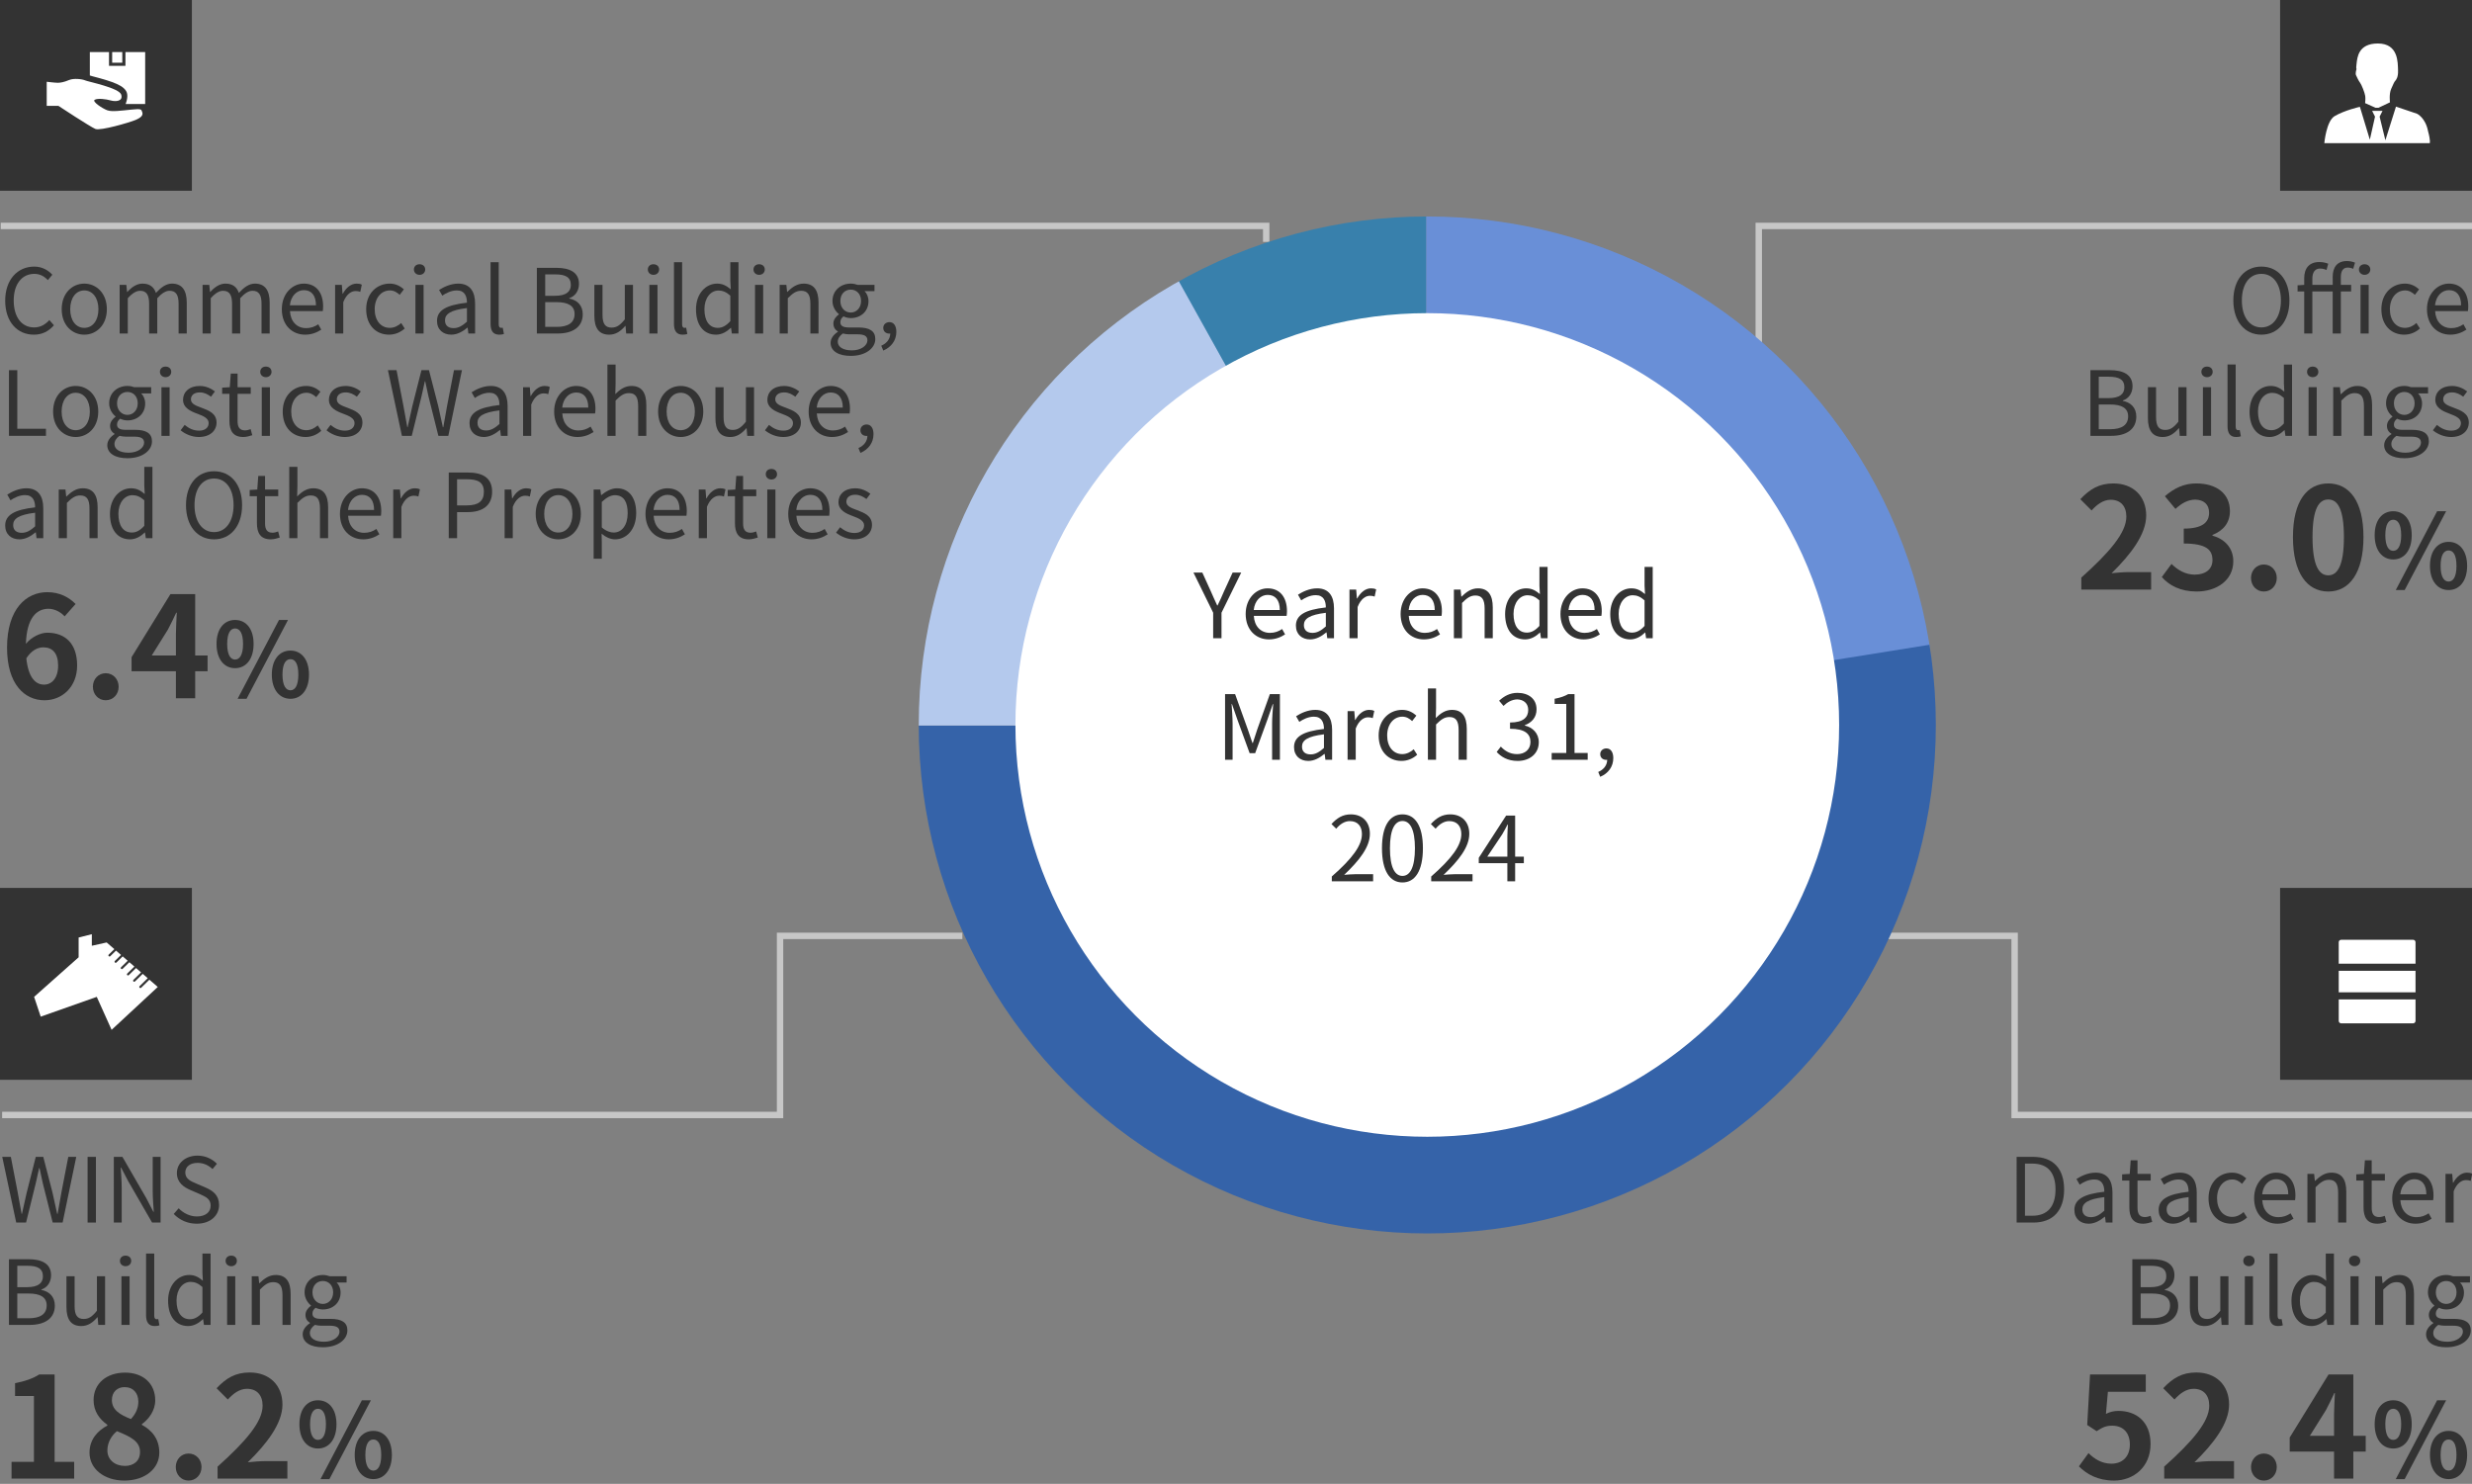<?xml version="1.0" encoding="utf-8"?>
<!-- Generator: Adobe Illustrator 27.6.1, SVG Export Plug-In . SVG Version: 6.00 Build 0)  -->
<svg version="1.1" xmlns="http://www.w3.org/2000/svg" xmlns:xlink="http://www.w3.org/1999/xlink" x="0px" y="0px"
	 viewBox="0 0 386.444 232" style="enable-background:new 0 0 386.444 232;" xml:space="preserve">
<rect x="0" y="0" width="386.444" height="232" fill="#808080" stroke="none"/>
<style type="text/css">
	.st0{fill:none;stroke:#C7C7C7;stroke-miterlimit:10;}
	.st1{fill:#333333;}
	.st2{fill-rule:evenodd;clip-rule:evenodd;fill:#FFFFFF;}
	.st3{fill:#FFFFFF;}
	
		.st4{clip-path:url(#SVGID_00000000199795496815342960000000814775246088140929_);fill-rule:evenodd;clip-rule:evenodd;fill:#698FD7;}
	
		.st5{clip-path:url(#SVGID_00000000199795496815342960000000814775246088140929_);fill-rule:evenodd;clip-rule:evenodd;fill:#3563A9;}
	.st6{clip-path:url(#SVGID_00000000199795496815342960000000814775246088140929_);fill:#3880AC;}
	
		.st7{clip-path:url(#SVGID_00000000199795496815342960000000814775246088140929_);fill-rule:evenodd;clip-rule:evenodd;fill:#B4C9ED;}
	.st8{display:none;}
	.st9{display:inline;}
</style>
<g id="主要素">
	<polyline class="st0" points="0.111,35.324 197.944,35.324 197.944,37.824 	"/>
	<polyline class="st0" points="252.444,146.324 314.944,146.324 314.944,174.324 386.444,174.324 	"/>
	<polyline class="st0" points="0.333,174.324 121.944,174.324 121.944,146.324 150.444,146.324 	"/>
	<polyline class="st0" points="386.444,35.324 274.944,35.324 274.944,59.824 	"/>
	<g>
		<g>
			<path class="st1" d="M349.135,46.975c0-3.292,1.807-5.295,4.385-5.295c2.577,0,4.384,2.003,4.384,5.295s-1.807,5.351-4.384,5.351
				C350.942,52.325,349.135,50.267,349.135,46.975z M356.573,46.975c0-2.577-1.218-4.16-3.053-4.16c-1.85,0-3.054,1.583-3.054,4.16
				c0,2.563,1.204,4.217,3.054,4.217C355.355,51.192,356.573,49.538,356.573,46.975z"/>
			<path class="st1" d="M364.664,43.319c0-1.54,0.7-2.507,2.228-2.507c0.448,0,0.91,0.098,1.261,0.252l-0.28,0.967
				c-0.28-0.126-0.589-0.196-0.854-0.196c-0.729,0-1.079,0.519-1.079,1.499v1.204h1.611v1.037h-1.611v6.569h-1.274v-6.569h-3.18
				v6.569h-1.274v-6.569h-1.037v-0.967l1.037-0.07v-1.022c0-1.568,0.784-2.549,2.354-2.549c0.504,0,1.008,0.098,1.4,0.266
				l-0.267,0.98c-0.336-0.153-0.644-0.224-1.022-0.224c-0.756,0-1.19,0.561-1.19,1.568v0.98h3.18V43.319z M370.547,42.143
				c0,0.476-0.392,0.826-0.896,0.826c-0.49,0-0.882-0.351-0.882-0.826c0-0.519,0.392-0.827,0.882-0.827
				C370.155,41.316,370.547,41.624,370.547,42.143z M369.02,44.537h1.274v7.606h-1.274V44.537z"/>
			<path class="st1" d="M372.277,48.348c0-2.535,1.723-4.006,3.67-4.006c0.994,0,1.681,0.42,2.227,0.896l-0.658,0.854
				c-0.448-0.405-0.91-0.686-1.526-0.686c-1.373,0-2.382,1.19-2.382,2.941s0.953,2.913,2.354,2.913c0.7,0,1.316-0.322,1.793-0.756
				l0.546,0.854c-0.672,0.616-1.54,0.966-2.451,0.966C373.832,52.325,372.277,50.869,372.277,48.348z"/>
			<path class="st1" d="M379.403,48.348c0-2.466,1.666-4.006,3.432-4.006c1.933,0,3.026,1.4,3.026,3.571
				c0,0.28-0.028,0.547-0.056,0.729h-5.127c0.084,1.625,1.078,2.661,2.521,2.661c0.743,0,1.345-0.224,1.905-0.602l0.463,0.84
				c-0.673,0.435-1.485,0.784-2.522,0.784C381.027,52.325,379.403,50.855,379.403,48.348z M384.74,47.732
				c0-1.541-0.701-2.367-1.892-2.367c-1.078,0-2.031,0.868-2.186,2.367H384.74z"/>
			<path class="st1" d="M326.792,57.876h3.054c2.088,0,3.53,0.7,3.53,2.508c0,1.022-0.546,1.919-1.513,2.227v0.07
				c1.232,0.238,2.101,1.051,2.101,2.451c0,2.018-1.597,3.012-3.894,3.012h-3.278V57.876z M329.622,62.246
				c1.765,0,2.479-0.658,2.479-1.694c0-1.205-0.827-1.653-2.424-1.653h-1.583v3.348H329.622z M329.887,67.108
				c1.766,0,2.802-0.631,2.802-2.018c0-1.274-1.009-1.849-2.802-1.849h-1.793v3.866H329.887z"/>
			<path class="st1" d="M335.78,65.357v-4.819h1.274v4.665c0,1.415,0.421,2.017,1.43,2.017c0.784,0,1.33-0.378,2.059-1.288v-5.394
				h1.274v7.606h-1.064l-0.098-1.19h-0.042c-0.715,0.826-1.471,1.372-2.521,1.372C336.495,68.325,335.78,67.289,335.78,65.357z"/>
			<path class="st1" d="M344.138,58.143c0-0.519,0.378-0.827,0.882-0.827c0.505,0,0.883,0.309,0.883,0.827
				c0,0.476-0.378,0.826-0.883,0.826C344.516,58.969,344.138,58.618,344.138,58.143z M344.377,60.537h1.274v7.606h-1.274V60.537z"/>
			<path class="st1" d="M348.226,66.631v-9.638h1.274v9.722c0,0.393,0.168,0.546,0.364,0.546c0.07,0,0.126,0,0.266-0.027l0.183,0.98
				c-0.183,0.069-0.406,0.111-0.742,0.111C348.618,68.325,348.226,67.709,348.226,66.631z"/>
			<path class="st1" d="M351.67,64.348c0-2.466,1.555-4.006,3.292-4.006c0.896,0,1.471,0.336,2.144,0.896l-0.07-1.317v-2.928h1.274
				v11.15h-1.036l-0.126-0.896h-0.028c-0.603,0.588-1.4,1.078-2.312,1.078C352.902,68.325,351.67,66.883,351.67,64.348z
				 M357.035,66.211v-3.992c-0.645-0.574-1.219-0.799-1.85-0.799c-1.232,0-2.198,1.177-2.198,2.914c0,1.835,0.756,2.927,2.101,2.927
				C355.788,67.261,356.404,66.911,357.035,66.211z"/>
			<path class="st1" d="M360.658,58.143c0-0.519,0.378-0.827,0.882-0.827c0.505,0,0.883,0.309,0.883,0.827
				c0,0.476-0.378,0.826-0.883,0.826C361.036,58.969,360.658,58.618,360.658,58.143z M360.896,60.537h1.274v7.606h-1.274V60.537z"/>
			<path class="st1" d="M364.746,60.537h1.05l0.112,1.093h0.042c0.729-0.714,1.513-1.288,2.55-1.288
				c1.597,0,2.325,1.036,2.325,2.983v4.818h-1.274v-4.65c0-1.429-0.435-2.031-1.443-2.031c-0.784,0-1.316,0.393-2.087,1.163v5.519
				h-1.274V60.537z"/>
			<path class="st1" d="M372.711,69.601c0-0.645,0.42-1.261,1.135-1.724v-0.056c-0.406-0.238-0.7-0.645-0.7-1.247
				c0-0.63,0.462-1.134,0.854-1.414v-0.057c-0.505-0.406-0.995-1.134-0.995-2.045c0-1.667,1.317-2.717,2.858-2.717
				c0.42,0,0.798,0.098,1.064,0.195h2.647v0.98h-1.556c0.364,0.351,0.617,0.911,0.617,1.569c0,1.625-1.233,2.647-2.773,2.647
				c-0.379,0-0.799-0.099-1.135-0.267c-0.28,0.238-0.49,0.49-0.49,0.911c0,0.49,0.308,0.826,1.33,0.826h1.485
				c1.765,0,2.647,0.561,2.647,1.807c0,1.415-1.485,2.634-3.838,2.634C374,71.646,372.711,70.917,372.711,69.601z M378.467,69.208
				c0-0.7-0.546-0.938-1.555-0.938h-1.316c-0.28,0-0.645-0.042-0.98-0.126c-0.546,0.393-0.784,0.841-0.784,1.289
				c0,0.812,0.826,1.345,2.213,1.345C377.502,70.778,378.467,70.007,378.467,69.208z M377.473,63.059
				c0-1.106-0.714-1.778-1.61-1.778s-1.625,0.658-1.625,1.778c0,1.106,0.742,1.808,1.625,1.808
				C376.731,64.866,377.473,64.165,377.473,63.059z"/>
			<path class="st1" d="M380.327,67.276l0.63-0.841c0.658,0.532,1.345,0.896,2.255,0.896c1.009,0,1.5-0.532,1.5-1.19
				c0-0.771-0.896-1.121-1.737-1.443c-1.064-0.392-2.27-0.91-2.27-2.199c0-1.204,0.967-2.156,2.619-2.156
				c0.939,0,1.766,0.392,2.368,0.854l-0.616,0.827c-0.532-0.393-1.064-0.673-1.751-0.673c-0.952,0-1.387,0.505-1.387,1.093
				c0,0.729,0.826,0.995,1.681,1.316c1.107,0.421,2.325,0.869,2.325,2.312c0,1.232-0.98,2.255-2.774,2.255
				C382.091,68.325,381.055,67.877,380.327,67.276z"/>
		</g>
	</g>
	<g>
		<g>
			<path class="st1" d="M325.367,90.306c4.423-3.961,7.041-7.02,7.041-9.527c0-1.65-0.902-2.641-2.442-2.641
				c-1.188,0-2.179,0.77-2.992,1.672l-1.761-1.76c1.496-1.584,2.948-2.465,5.171-2.465c3.08,0,5.127,1.98,5.127,5.018
				c0,2.947-2.442,6.115-5.413,9.02c0.814-0.088,1.893-0.176,2.641-0.176h3.542v2.729h-10.913V90.306z"/>
			<path class="st1" d="M337.951,90.218l1.518-2.047c0.969,0.945,2.157,1.672,3.631,1.672c1.65,0,2.772-0.814,2.772-2.266
				c0-1.607-0.946-2.598-4.488-2.598v-2.332c2.992,0,3.96-1.033,3.96-2.486c0-1.275-0.792-2.023-2.178-2.045
				c-1.166,0.021-2.112,0.57-3.081,1.451l-1.649-1.98c1.408-1.232,2.97-2.002,4.884-2.002c3.146,0,5.281,1.541,5.281,4.334
				c0,1.762-0.99,3.037-2.729,3.719v0.111c1.849,0.506,3.257,1.869,3.257,4.004c0,2.992-2.619,4.73-5.721,4.73
				C340.833,92.484,339.094,91.515,337.951,90.218z"/>
			<path class="st1" d="M351.898,90.37c0-1.188,0.857-2.111,2.002-2.111c1.166,0,2.024,0.924,2.024,2.111
				c0,1.189-0.858,2.113-2.024,2.113C352.755,92.484,351.898,91.56,351.898,90.37z"/>
			<path class="st1" d="M358.454,83.968c0-5.633,2.2-8.383,5.523-8.383c3.3,0,5.501,2.771,5.501,8.383s-2.201,8.516-5.501,8.516
				C360.654,92.484,358.454,89.579,358.454,83.968z M366.42,83.968c0-4.555-1.057-5.875-2.442-5.875
				c-1.408,0-2.465,1.32-2.465,5.875c0,4.576,1.057,5.984,2.465,5.984C365.363,89.952,366.42,88.544,366.42,83.968z"/>
			<path class="st1" d="M371.228,83.677c0-2.387,1.2-3.746,2.897-3.746c1.713,0,2.897,1.359,2.897,3.746
				c0,2.385-1.185,3.793-2.897,3.793C372.428,87.47,371.228,86.062,371.228,83.677z M375.374,83.677
				c0-1.746-0.544-2.418-1.248-2.418c-0.688,0-1.232,0.672-1.232,2.418c0,1.744,0.544,2.447,1.232,2.447
				C374.83,86.124,375.374,85.421,375.374,83.677z M380.992,79.931h1.409l-6.482,12.324h-1.393L380.992,79.931z M379.872,88.478
				c0-2.385,1.217-3.762,2.913-3.762c1.698,0,2.898,1.377,2.898,3.762c0,2.369-1.2,3.777-2.898,3.777
				C381.089,92.255,379.872,90.847,379.872,88.478z M384.018,88.478c0-1.76-0.528-2.416-1.233-2.416
				c-0.704,0-1.248,0.656-1.248,2.416c0,1.729,0.544,2.449,1.248,2.449C383.489,90.927,384.018,90.206,384.018,88.478z"/>
		</g>
	</g>
	<g>
		<g>
			<path class="st1" d="M315.255,180.876h2.578c3.151,0,4.847,1.835,4.847,5.099c0,3.25-1.695,5.169-4.791,5.169h-2.634V180.876z
				 M317.721,190.079c2.423,0,3.614-1.513,3.614-4.104c0-2.605-1.191-4.048-3.614-4.048h-1.163v8.152H317.721z"/>
			<path class="st1" d="M324.286,189.169c0-1.653,1.442-2.479,4.679-2.844c0-0.98-0.322-1.919-1.569-1.919
				c-0.882,0-1.681,0.406-2.283,0.812l-0.504-0.883c0.7-0.448,1.778-0.994,2.997-0.994c1.85,0,2.634,1.246,2.634,3.123v4.679h-1.051
				l-0.112-0.91h-0.042c-0.728,0.602-1.582,1.092-2.521,1.092C325.238,191.325,324.286,190.541,324.286,189.169z M328.964,189.295
				v-2.13c-2.563,0.309-3.432,0.938-3.432,1.919c0,0.869,0.588,1.219,1.345,1.219C327.62,190.303,328.222,189.953,328.964,189.295z"
				/>
			<path class="st1" d="M332.881,188.79v-4.216h-1.135v-0.967l1.19-0.07l0.154-2.129h1.064v2.129h2.06v1.037h-2.06v4.244
				c0,0.938,0.295,1.471,1.177,1.471c0.267,0,0.616-0.098,0.869-0.196l0.252,0.953c-0.435,0.14-0.938,0.279-1.401,0.279
				C333.428,191.325,332.881,190.318,332.881,188.79z"/>
			<path class="st1" d="M337.46,189.169c0-1.653,1.442-2.479,4.679-2.844c0-0.98-0.322-1.919-1.569-1.919
				c-0.882,0-1.681,0.406-2.283,0.812l-0.504-0.883c0.7-0.448,1.778-0.994,2.997-0.994c1.85,0,2.634,1.246,2.634,3.123v4.679h-1.051
				l-0.112-0.91h-0.042c-0.728,0.602-1.582,1.092-2.521,1.092C338.412,191.325,337.46,190.541,337.46,189.169z M342.138,189.295
				v-2.13c-2.563,0.309-3.432,0.938-3.432,1.919c0,0.869,0.588,1.219,1.345,1.219C340.794,190.303,341.396,189.953,342.138,189.295z
				"/>
			<path class="st1" d="M345.257,187.348c0-2.535,1.723-4.006,3.67-4.006c0.994,0,1.681,0.42,2.227,0.896l-0.658,0.854
				c-0.448-0.405-0.91-0.686-1.526-0.686c-1.373,0-2.382,1.19-2.382,2.941s0.953,2.913,2.354,2.913c0.7,0,1.316-0.322,1.793-0.756
				l0.546,0.854c-0.672,0.616-1.54,0.966-2.451,0.966C346.812,191.325,345.257,189.869,345.257,187.348z"/>
			<path class="st1" d="M352.383,187.348c0-2.466,1.666-4.006,3.432-4.006c1.933,0,3.025,1.4,3.025,3.571
				c0,0.28-0.028,0.547-0.056,0.729h-5.127c0.084,1.625,1.078,2.661,2.521,2.661c0.742,0,1.345-0.224,1.904-0.602l0.463,0.84
				c-0.673,0.435-1.485,0.784-2.521,0.784C354.007,191.325,352.383,189.855,352.383,187.348z M357.72,186.732
				c0-1.541-0.701-2.367-1.892-2.367c-1.078,0-2.031,0.868-2.186,2.367H357.72z"/>
			<path class="st1" d="M360.714,183.537h1.05l0.112,1.093h0.042c0.729-0.714,1.513-1.288,2.55-1.288
				c1.597,0,2.325,1.036,2.325,2.983v4.818h-1.274v-4.65c0-1.429-0.435-2.031-1.443-2.031c-0.784,0-1.316,0.393-2.087,1.163v5.519
				h-1.274V183.537z"/>
			<path class="st1" d="M369.491,188.79v-4.216h-1.135v-0.967l1.19-0.07l0.154-2.129h1.064v2.129h2.06v1.037h-2.06v4.244
				c0,0.938,0.295,1.471,1.177,1.471c0.267,0,0.616-0.098,0.869-0.196l0.252,0.953c-0.435,0.14-0.938,0.279-1.401,0.279
				C370.038,191.325,369.491,190.318,369.491,188.79z"/>
			<path class="st1" d="M373.971,187.348c0-2.466,1.666-4.006,3.432-4.006c1.933,0,3.025,1.4,3.025,3.571
				c0,0.28-0.028,0.547-0.056,0.729h-5.127c0.084,1.625,1.078,2.661,2.521,2.661c0.742,0,1.345-0.224,1.904-0.602l0.463,0.84
				c-0.673,0.435-1.485,0.784-2.521,0.784C375.595,191.325,373.971,189.855,373.971,187.348z M379.308,186.732
				c0-1.541-0.701-2.367-1.892-2.367c-1.078,0-2.031,0.868-2.186,2.367H379.308z"/>
			<path class="st1" d="M382.301,183.537h1.05l0.113,1.387h0.042c0.532-0.966,1.303-1.582,2.157-1.582
				c0.336,0,0.574,0.042,0.812,0.168l-0.238,1.12c-0.252-0.098-0.434-0.126-0.742-0.126c-0.63,0-1.415,0.448-1.919,1.751v4.889
				h-1.275V183.537z"/>
			<path class="st1" d="M333.343,196.876h3.054c2.088,0,3.53,0.7,3.53,2.508c0,1.022-0.546,1.919-1.513,2.227v0.07
				c1.232,0.238,2.101,1.051,2.101,2.451c0,2.018-1.597,3.012-3.894,3.012h-3.278V196.876z M336.173,201.246
				c1.765,0,2.479-0.658,2.479-1.694c0-1.205-0.827-1.653-2.424-1.653h-1.583v3.348H336.173z M336.439,206.108
				c1.766,0,2.802-0.631,2.802-2.018c0-1.274-1.009-1.849-2.802-1.849h-1.793v3.866H336.439z"/>
			<path class="st1" d="M342.332,204.357v-4.819h1.275v4.665c0,1.415,0.42,2.017,1.429,2.017c0.784,0,1.33-0.378,2.059-1.288v-5.394
				h1.274v7.606h-1.064l-0.098-1.19h-0.042c-0.715,0.826-1.471,1.372-2.521,1.372C343.047,207.325,342.332,206.289,342.332,204.357z
				"/>
			<path class="st1" d="M350.69,197.143c0-0.519,0.378-0.827,0.882-0.827c0.505,0,0.883,0.309,0.883,0.827
				c0,0.476-0.378,0.826-0.883,0.826C351.068,197.969,350.69,197.618,350.69,197.143z M350.928,199.537h1.274v7.606h-1.274V199.537z
				"/>
			<path class="st1" d="M354.778,205.631v-9.638h1.274v9.722c0,0.393,0.168,0.546,0.364,0.546c0.07,0,0.126,0,0.266-0.027
				l0.183,0.98c-0.183,0.069-0.406,0.111-0.742,0.111C355.17,207.325,354.778,206.709,354.778,205.631z"/>
			<path class="st1" d="M358.221,203.348c0-2.466,1.555-4.006,3.292-4.006c0.896,0,1.471,0.336,2.144,0.896l-0.07-1.317v-2.928
				h1.274v11.15h-1.036l-0.126-0.896h-0.028c-0.603,0.588-1.4,1.078-2.312,1.078C359.454,207.325,358.221,205.883,358.221,203.348z
				 M363.587,205.211v-3.992c-0.645-0.574-1.219-0.799-1.849-0.799c-1.233,0-2.199,1.177-2.199,2.914
				c0,1.835,0.756,2.927,2.101,2.927C362.339,206.261,362.956,205.911,363.587,205.211z"/>
			<path class="st1" d="M367.21,197.143c0-0.519,0.378-0.827,0.882-0.827c0.505,0,0.883,0.309,0.883,0.827
				c0,0.476-0.378,0.826-0.883,0.826C367.588,197.969,367.21,197.618,367.21,197.143z M367.448,199.537h1.274v7.606h-1.274V199.537z
				"/>
			<path class="st1" d="M371.297,199.537h1.05l0.112,1.093h0.042c0.729-0.714,1.513-1.288,2.55-1.288
				c1.597,0,2.325,1.036,2.325,2.983v4.818h-1.274v-4.65c0-1.429-0.435-2.031-1.443-2.031c-0.784,0-1.316,0.393-2.087,1.163v5.519
				h-1.274V199.537z"/>
			<path class="st1" d="M379.262,208.601c0-0.645,0.421-1.261,1.135-1.724v-0.056c-0.406-0.238-0.7-0.645-0.7-1.247
				c0-0.63,0.462-1.134,0.854-1.414v-0.057c-0.505-0.406-0.995-1.134-0.995-2.045c0-1.667,1.317-2.717,2.858-2.717
				c0.42,0,0.798,0.098,1.065,0.195h2.647v0.98h-1.556c0.364,0.351,0.617,0.911,0.617,1.569c0,1.625-1.233,2.647-2.774,2.647
				c-0.379,0-0.799-0.099-1.135-0.267c-0.28,0.238-0.49,0.49-0.49,0.911c0,0.49,0.308,0.826,1.33,0.826h1.486
				c1.765,0,2.647,0.561,2.647,1.807c0,1.415-1.485,2.634-3.838,2.634C380.551,210.646,379.262,209.917,379.262,208.601z
				 M385.02,208.208c0-0.7-0.546-0.938-1.555-0.938h-1.317c-0.28,0-0.645-0.042-0.98-0.126c-0.546,0.393-0.784,0.841-0.784,1.289
				c0,0.812,0.826,1.345,2.213,1.345C384.054,209.778,385.02,209.007,385.02,208.208z M384.026,202.059
				c0-1.106-0.714-1.778-1.611-1.778s-1.625,0.658-1.625,1.778c0,1.106,0.742,1.808,1.625,1.808
				C383.283,203.867,384.026,203.165,384.026,202.059z"/>
		</g>
	</g>
	<g>
		<g>
			<path class="st1" d="M324.993,229.262l1.496-2.068c0.924,0.902,2.068,1.65,3.587,1.65c1.693,0,2.882-1.078,2.882-2.993
				c0-1.892-1.1-2.948-2.75-2.948c-0.969,0-1.496,0.242-2.442,0.858l-1.475-0.968l0.44-7.899h8.713v2.706h-5.919l-0.308,3.455
				c0.638-0.309,1.21-0.463,1.958-0.463c2.729,0,5.017,1.629,5.017,5.171c0,3.631-2.685,5.721-5.698,5.721
				C327.919,231.484,326.203,230.472,324.993,229.262z"/>
			<path class="st1" d="M338.325,229.306c4.423-3.961,7.041-7.02,7.041-9.527c0-1.65-0.902-2.641-2.442-2.641
				c-1.188,0-2.179,0.771-2.992,1.672l-1.761-1.76c1.496-1.584,2.948-2.465,5.171-2.465c3.08,0,5.127,1.98,5.127,5.018
				c0,2.948-2.442,6.116-5.413,9.021c0.814-0.088,1.893-0.176,2.641-0.176h3.542v2.729h-10.913V229.306z"/>
			<path class="st1" d="M351.898,229.371c0-1.188,0.857-2.112,2.002-2.112c1.166,0,2.024,0.925,2.024,2.112
				c0,1.188-0.858,2.112-2.024,2.112C352.755,231.484,351.898,230.56,351.898,229.371z"/>
			<path class="st1" d="M369.83,226.951h-1.937v4.225h-3.015v-4.225h-6.931v-2.2l6.073-9.857h3.872v9.594h1.937V226.951z
				 M364.879,224.488v-3.323c0-0.946,0.089-2.42,0.133-3.366h-0.088c-0.396,0.858-0.837,1.76-1.299,2.641l-2.53,4.049H364.879z"/>
			<path class="st1" d="M371.228,222.677c0-2.386,1.2-3.746,2.897-3.746c1.713,0,2.897,1.36,2.897,3.746
				c0,2.385-1.185,3.793-2.897,3.793C372.428,226.47,371.228,225.062,371.228,222.677z M375.374,222.677
				c0-1.745-0.544-2.417-1.248-2.417c-0.688,0-1.232,0.672-1.232,2.417c0,1.744,0.544,2.448,1.232,2.448
				C374.83,225.125,375.374,224.421,375.374,222.677z M380.992,218.931h1.409l-6.482,12.325h-1.393L380.992,218.931z
				 M379.872,227.479c0-2.385,1.217-3.762,2.913-3.762c1.698,0,2.898,1.377,2.898,3.762c0,2.369-1.2,3.777-2.898,3.777
				C381.089,231.256,379.872,229.848,379.872,227.479z M384.018,227.479c0-1.761-0.528-2.417-1.233-2.417
				c-0.704,0-1.248,0.656-1.248,2.417c0,1.729,0.544,2.449,1.248,2.449C383.489,229.928,384.018,229.207,384.018,227.479z"/>
		</g>
	</g>
	<g>
		<g>
			<path class="st1" d="M0.351,180.876h1.345l1.078,5.589c0.196,1.106,0.406,2.213,0.603,3.32h0.056
				c0.238-1.107,0.49-2.214,0.742-3.32l1.415-5.589h1.177l1.442,5.589c0.253,1.093,0.49,2.199,0.729,3.32h0.07
				c0.196-1.121,0.393-2.228,0.588-3.32l1.079-5.589h1.247l-2.13,10.268H8.236l-1.555-6.191c-0.183-0.812-0.336-1.555-0.504-2.339
				H6.121c-0.168,0.784-0.35,1.526-0.519,2.339l-1.526,6.191H2.535L0.351,180.876z"/>
			<path class="st1" d="M13.692,180.876h1.303v10.268h-1.303V180.876z"/>
			<path class="st1" d="M17.794,180.876h1.345l3.74,6.472l1.093,2.115h0.07c-0.07-1.037-0.168-2.186-0.168-3.25v-5.337h1.232v10.268
				h-1.331l-3.74-6.485l-1.106-2.115h-0.056c0.056,1.036,0.154,2.129,0.154,3.208v5.393h-1.233V180.876z"/>
			<path class="st1" d="M27.159,189.799l0.771-0.883c0.742,0.771,1.779,1.275,2.844,1.275c1.345,0,2.157-0.673,2.157-1.682
				c0-1.05-0.742-1.387-1.709-1.82l-1.485-0.645c-0.952-0.406-2.087-1.135-2.087-2.634c0-1.583,1.373-2.731,3.236-2.731
				c1.219,0,2.297,0.519,3.025,1.275l-0.687,0.826c-0.63-0.589-1.387-0.967-2.339-0.967c-1.163,0-1.92,0.588-1.92,1.513
				c0,0.995,0.896,1.373,1.695,1.709l1.471,0.631c1.19,0.518,2.115,1.218,2.115,2.745c0,1.625-1.345,2.913-3.488,2.913
				C29.303,191.325,28.056,190.738,27.159,189.799z"/>
			<path class="st1" d="M1.4,196.876h3.054c2.088,0,3.53,0.7,3.53,2.508c0,1.022-0.546,1.919-1.513,2.227v0.07
				c1.232,0.238,2.101,1.051,2.101,2.451c0,2.018-1.597,3.012-3.894,3.012H1.4V196.876z M4.231,201.246
				c1.765,0,2.479-0.658,2.479-1.694c0-1.205-0.827-1.653-2.424-1.653H2.703v3.348H4.231z M4.496,206.108
				c1.766,0,2.802-0.631,2.802-2.018c0-1.274-1.009-1.849-2.802-1.849H2.703v3.866H4.496z"/>
			<path class="st1" d="M10.389,204.357v-4.819h1.274v4.665c0,1.415,0.421,2.017,1.43,2.017c0.784,0,1.33-0.378,2.059-1.288v-5.394
				h1.274v7.606h-1.064l-0.098-1.19h-0.042c-0.715,0.826-1.471,1.372-2.521,1.372C11.104,207.325,10.389,206.289,10.389,204.357z"/>
			<path class="st1" d="M18.747,197.143c0-0.519,0.378-0.827,0.882-0.827c0.505,0,0.883,0.309,0.883,0.827
				c0,0.476-0.378,0.826-0.883,0.826C19.125,197.969,18.747,197.618,18.747,197.143z M18.985,199.537h1.274v7.606h-1.274V199.537z"
				/>
			<path class="st1" d="M22.835,205.631v-9.638h1.274v9.722c0,0.393,0.168,0.546,0.364,0.546c0.07,0,0.126,0,0.266-0.027l0.183,0.98
				c-0.183,0.069-0.406,0.111-0.742,0.111C23.227,207.325,22.835,206.709,22.835,205.631z"/>
			<path class="st1" d="M26.278,203.348c0-2.466,1.555-4.006,3.292-4.006c0.896,0,1.471,0.336,2.144,0.896l-0.07-1.317v-2.928h1.274
				v11.15h-1.036l-0.126-0.896h-0.028c-0.603,0.588-1.4,1.078-2.312,1.078C27.511,207.325,26.278,205.883,26.278,203.348z
				 M31.644,205.211v-3.992c-0.645-0.574-1.219-0.799-1.85-0.799c-1.232,0-2.198,1.177-2.198,2.914c0,1.835,0.756,2.927,2.101,2.927
				C30.397,206.261,31.013,205.911,31.644,205.211z"/>
			<path class="st1" d="M35.267,197.143c0-0.519,0.378-0.827,0.882-0.827c0.505,0,0.883,0.309,0.883,0.827
				c0,0.476-0.378,0.826-0.883,0.826C35.645,197.969,35.267,197.618,35.267,197.143z M35.505,199.537h1.274v7.606h-1.274V199.537z"
				/>
			<path class="st1" d="M39.355,199.537h1.05l0.112,1.093h0.042c0.729-0.714,1.513-1.288,2.55-1.288
				c1.597,0,2.325,1.036,2.325,2.983v4.818h-1.274v-4.65c0-1.429-0.435-2.031-1.443-2.031c-0.784,0-1.316,0.393-2.087,1.163v5.519
				h-1.274V199.537z"/>
			<path class="st1" d="M47.319,208.601c0-0.645,0.42-1.261,1.135-1.724v-0.056c-0.406-0.238-0.7-0.645-0.7-1.247
				c0-0.63,0.462-1.134,0.854-1.414v-0.057c-0.505-0.406-0.995-1.134-0.995-2.045c0-1.667,1.317-2.717,2.858-2.717
				c0.42,0,0.798,0.098,1.064,0.195h2.647v0.98h-1.556c0.364,0.351,0.617,0.911,0.617,1.569c0,1.625-1.233,2.647-2.773,2.647
				c-0.379,0-0.799-0.099-1.135-0.267c-0.28,0.238-0.49,0.49-0.49,0.911c0,0.49,0.308,0.826,1.33,0.826h1.485
				c1.765,0,2.647,0.561,2.647,1.807c0,1.415-1.485,2.634-3.838,2.634C48.609,210.646,47.319,209.917,47.319,208.601z
				 M53.076,208.208c0-0.7-0.546-0.938-1.555-0.938h-1.316c-0.28,0-0.645-0.042-0.98-0.126c-0.546,0.393-0.784,0.841-0.784,1.289
				c0,0.812,0.826,1.345,2.213,1.345C52.11,209.778,53.076,209.007,53.076,208.208z M52.082,202.059c0-1.106-0.714-1.778-1.61-1.778
				s-1.625,0.658-1.625,1.778c0,1.106,0.742,1.808,1.625,1.808C51.34,203.867,52.082,203.165,52.082,202.059z"/>
		</g>
	</g>
	<g>
		<g>
			<path class="st1" d="M1.804,228.558h3.498V218.26H2.354v-2.002c1.628-0.309,2.75-0.727,3.784-1.364h2.398v13.664h3.059v2.618
				H1.804V228.558z"/>
			<path class="st1" d="M13.992,227.127c0-2.09,1.276-3.433,2.794-4.246v-0.11c-1.254-0.902-2.156-2.134-2.156-3.872
				c0-2.619,2.068-4.291,4.907-4.291c2.882,0,4.73,1.738,4.73,4.335c0,1.605-1.012,2.948-2.09,3.718v0.11
				c1.496,0.814,2.728,2.135,2.728,4.356c0,2.465-2.178,4.356-5.479,4.356C16.324,231.484,13.992,229.68,13.992,227.127z
				 M21.891,227.018c0-1.694-1.496-2.398-3.608-3.257c-0.881,0.704-1.497,1.805-1.497,3.015c0,1.474,1.211,2.42,2.729,2.42
				C20.879,229.196,21.891,228.426,21.891,227.018z M21.627,219.14c0-1.319-0.792-2.266-2.156-2.266c-1.1,0-1.98,0.726-1.98,2.024
				c0,1.54,1.255,2.288,2.971,2.97C21.253,221.033,21.627,220.109,21.627,219.14z"/>
			<path class="st1" d="M27.477,229.371c0-1.188,0.857-2.112,2.002-2.112c1.166,0,2.024,0.925,2.024,2.112
				c0,1.188-0.858,2.112-2.024,2.112C28.335,231.484,27.477,230.56,27.477,229.371z"/>
			<path class="st1" d="M34.011,229.306c4.423-3.961,7.041-7.02,7.041-9.527c0-1.65-0.902-2.641-2.442-2.641
				c-1.188,0-2.179,0.771-2.992,1.672l-1.761-1.76c1.496-1.584,2.948-2.465,5.171-2.465c3.08,0,5.127,1.98,5.127,5.018
				c0,2.948-2.442,6.116-5.413,9.021c0.814-0.088,1.893-0.176,2.641-0.176h3.542v2.729H34.011V229.306z"/>
			<path class="st1" d="M46.807,222.677c0-2.386,1.2-3.746,2.897-3.746c1.713,0,2.897,1.36,2.897,3.746
				c0,2.385-1.185,3.793-2.897,3.793C48.007,226.47,46.807,225.062,46.807,222.677z M50.953,222.677
				c0-1.745-0.544-2.417-1.248-2.417c-0.688,0-1.232,0.672-1.232,2.417c0,1.744,0.544,2.448,1.232,2.448
				C50.409,225.125,50.953,224.421,50.953,222.677z M56.571,218.931h1.409l-6.482,12.325h-1.393L56.571,218.931z M55.451,227.479
				c0-2.385,1.217-3.762,2.913-3.762c1.697,0,2.897,1.377,2.897,3.762c0,2.369-1.2,3.777-2.897,3.777
				C56.668,231.256,55.451,229.848,55.451,227.479z M59.596,227.479c0-1.761-0.528-2.417-1.232-2.417s-1.248,0.656-1.248,2.417
				c0,1.729,0.544,2.449,1.248,2.449S59.596,229.207,59.596,227.479z"/>
		</g>
	</g>
	<g>
		<g>
			<path class="st1" d="M0.812,47.017c0-3.318,1.947-5.336,4.553-5.336c1.246,0,2.227,0.615,2.815,1.275l-0.7,0.84
				c-0.532-0.574-1.219-0.98-2.102-0.98c-1.947,0-3.235,1.596-3.235,4.16c0,2.592,1.232,4.217,3.193,4.217
				c0.98,0,1.723-0.436,2.381-1.15l0.715,0.812c-0.812,0.939-1.821,1.471-3.151,1.471C2.731,52.325,0.812,50.351,0.812,47.017z"/>
			<path class="st1" d="M9.646,48.349c0-2.535,1.666-4.006,3.529-4.006s3.53,1.471,3.53,4.006c0,2.521-1.667,3.977-3.53,3.977
				S9.646,50.87,9.646,48.349z M15.388,48.349c0-1.752-0.896-2.941-2.213-2.941s-2.199,1.189-2.199,2.941
				c0,1.75,0.883,2.912,2.199,2.912S15.388,50.099,15.388,48.349z"/>
			<path class="st1" d="M18.703,44.538h1.05l0.112,1.107h0.042c0.658-0.729,1.457-1.303,2.367-1.303
				c1.163,0,1.793,0.559,2.102,1.455c0.784-0.854,1.583-1.455,2.507-1.455c1.569,0,2.312,1.035,2.312,2.982v4.818H27.92v-4.65
				c0-1.428-0.448-2.031-1.415-2.031c-0.588,0-1.204,0.379-1.919,1.164v5.518h-1.274v-4.65c0-1.428-0.448-2.031-1.415-2.031
				c-0.574,0-1.219,0.379-1.919,1.164v5.518h-1.274V44.538z"/>
			<path class="st1" d="M31.667,44.538h1.05l0.112,1.107h0.042c0.658-0.729,1.457-1.303,2.367-1.303
				c1.163,0,1.793,0.559,2.102,1.455c0.784-0.854,1.583-1.455,2.507-1.455c1.569,0,2.312,1.035,2.312,2.982v4.818h-1.274v-4.65
				c0-1.428-0.448-2.031-1.415-2.031c-0.588,0-1.204,0.379-1.919,1.164v5.518h-1.274v-4.65c0-1.428-0.448-2.031-1.415-2.031
				c-0.574,0-1.219,0.379-1.919,1.164v5.518h-1.274V44.538z"/>
			<path class="st1" d="M44.057,48.349c0-2.467,1.666-4.006,3.432-4.006c1.933,0,3.025,1.4,3.025,3.57
				c0,0.281-0.028,0.547-0.056,0.729h-5.127c0.084,1.625,1.078,2.662,2.521,2.662c0.742,0,1.345-0.225,1.904-0.602l0.463,0.84
				c-0.673,0.434-1.485,0.783-2.521,0.783C45.681,52.325,44.057,50.855,44.057,48.349z M49.393,47.732
				c0-1.541-0.7-2.367-1.891-2.367c-1.078,0-2.031,0.869-2.186,2.367H49.393z"/>
			<path class="st1" d="M52.387,44.538h1.05l0.112,1.387h0.042c0.532-0.967,1.303-1.582,2.157-1.582
				c0.336,0,0.574,0.041,0.812,0.168l-0.238,1.119c-0.252-0.098-0.434-0.125-0.742-0.125c-0.63,0-1.415,0.447-1.919,1.75v4.889
				h-1.274V44.538z"/>
			<path class="st1" d="M57.244,48.349c0-2.535,1.723-4.006,3.67-4.006c0.994,0,1.681,0.42,2.227,0.896l-0.658,0.854
				c-0.448-0.406-0.91-0.686-1.526-0.686c-1.373,0-2.382,1.189-2.382,2.941c0,1.75,0.953,2.912,2.354,2.912
				c0.7,0,1.316-0.322,1.793-0.756l0.546,0.855c-0.672,0.615-1.54,0.965-2.451,0.965C58.799,52.325,57.244,50.87,57.244,48.349z"/>
			<path class="st1" d="M64.706,42.144c0-0.52,0.378-0.828,0.882-0.828c0.505,0,0.883,0.309,0.883,0.828
				c0,0.475-0.378,0.826-0.883,0.826C65.084,42.97,64.706,42.618,64.706,42.144z M64.944,44.538h1.274v7.605h-1.274V44.538z"/>
			<path class="st1" d="M68.317,50.169c0-1.652,1.442-2.479,4.679-2.844c0-0.98-0.322-1.918-1.569-1.918
				c-0.882,0-1.681,0.406-2.283,0.812l-0.504-0.883c0.7-0.449,1.778-0.994,2.997-0.994c1.85,0,2.634,1.246,2.634,3.123v4.678H73.22
				l-0.112-0.91h-0.042c-0.728,0.602-1.582,1.092-2.521,1.092C69.27,52.325,68.317,51.542,68.317,50.169z M72.996,50.296v-2.131
				c-2.563,0.309-3.432,0.939-3.432,1.92c0,0.869,0.588,1.219,1.345,1.219C71.651,51.304,72.254,50.954,72.996,50.296z"/>
			<path class="st1" d="M76.69,50.632v-9.639h1.274v9.723c0,0.393,0.168,0.545,0.364,0.545c0.07,0,0.126,0,0.266-0.027l0.183,0.98
				c-0.183,0.07-0.406,0.111-0.742,0.111C77.081,52.325,76.69,51.71,76.69,50.632z"/>
			<path class="st1" d="M83.927,41.876h3.054c2.088,0,3.53,0.701,3.53,2.508c0,1.023-0.546,1.92-1.513,2.227v0.07
				c1.232,0.238,2.101,1.051,2.101,2.451c0,2.018-1.597,3.012-3.894,3.012h-3.278V41.876z M86.757,46.247
				c1.765,0,2.479-0.658,2.479-1.695c0-1.205-0.827-1.652-2.424-1.652H85.23v3.348H86.757z M87.023,51.109
				c1.766,0,2.802-0.631,2.802-2.018c0-1.275-1.009-1.85-2.802-1.85H85.23v3.867H87.023z"/>
			<path class="st1" d="M92.915,49.357v-4.818h1.274v4.664c0,1.416,0.421,2.018,1.43,2.018c0.784,0,1.33-0.379,2.059-1.289v-5.393
				h1.274v7.605h-1.064l-0.098-1.189h-0.042c-0.715,0.826-1.471,1.371-2.521,1.371C93.63,52.325,92.915,51.29,92.915,49.357z"/>
			<path class="st1" d="M101.274,42.144c0-0.52,0.378-0.828,0.882-0.828c0.505,0,0.883,0.309,0.883,0.828
				c0,0.475-0.378,0.826-0.883,0.826C101.651,42.97,101.274,42.618,101.274,42.144z M101.512,44.538h1.274v7.605h-1.274V44.538z"/>
			<path class="st1" d="M105.361,50.632v-9.639h1.274v9.723c0,0.393,0.168,0.545,0.364,0.545c0.07,0,0.126,0,0.266-0.027l0.183,0.98
				c-0.183,0.07-0.406,0.111-0.742,0.111C105.753,52.325,105.361,51.71,105.361,50.632z"/>
			<path class="st1" d="M108.805,48.349c0-2.467,1.555-4.006,3.292-4.006c0.896,0,1.471,0.336,2.144,0.896l-0.07-1.318v-2.928h1.274
				v11.15h-1.036l-0.126-0.896h-0.028c-0.603,0.588-1.4,1.078-2.312,1.078C110.037,52.325,108.805,50.884,108.805,48.349z
				 M114.17,50.212V46.22c-0.645-0.574-1.219-0.799-1.85-0.799c-1.232,0-2.198,1.176-2.198,2.914c0,1.834,0.756,2.926,2.101,2.926
				C112.923,51.261,113.539,50.911,114.17,50.212z"/>
			<path class="st1" d="M117.793,42.144c0-0.52,0.378-0.828,0.882-0.828c0.505,0,0.883,0.309,0.883,0.828
				c0,0.475-0.378,0.826-0.883,0.826C118.171,42.97,117.793,42.618,117.793,42.144z M118.031,44.538h1.274v7.605h-1.274V44.538z"/>
			<path class="st1" d="M121.881,44.538h1.05l0.112,1.092h0.042c0.729-0.713,1.513-1.287,2.55-1.287
				c1.597,0,2.325,1.035,2.325,2.982v4.818h-1.274v-4.65c0-1.428-0.435-2.031-1.443-2.031c-0.784,0-1.316,0.393-2.087,1.164v5.518
				h-1.274V44.538z"/>
			<path class="st1" d="M129.846,53.601c0-0.645,0.42-1.26,1.135-1.723v-0.057c-0.406-0.238-0.7-0.645-0.7-1.246
				c0-0.631,0.462-1.135,0.854-1.414v-0.057c-0.505-0.406-0.995-1.135-0.995-2.045c0-1.668,1.317-2.717,2.858-2.717
				c0.42,0,0.798,0.098,1.064,0.195h2.647v0.98h-1.556c0.364,0.35,0.617,0.91,0.617,1.568c0,1.625-1.233,2.648-2.773,2.648
				c-0.379,0-0.799-0.1-1.135-0.268c-0.28,0.238-0.49,0.49-0.49,0.912c0,0.49,0.308,0.826,1.33,0.826h1.485
				c1.765,0,2.647,0.561,2.647,1.807c0,1.414-1.485,2.633-3.838,2.633C131.135,55.646,129.846,54.917,129.846,53.601z
				 M135.603,53.208c0-0.699-0.546-0.938-1.555-0.938h-1.316c-0.28,0-0.645-0.043-0.98-0.127c-0.546,0.393-0.784,0.842-0.784,1.289
				c0,0.812,0.826,1.346,2.213,1.346C134.637,54.779,135.603,54.007,135.603,53.208z M134.609,47.06c0-1.107-0.714-1.779-1.61-1.779
				s-1.625,0.658-1.625,1.779c0,1.105,0.742,1.807,1.625,1.807C133.866,48.866,134.609,48.165,134.609,47.06z"/>
			<path class="st1" d="M137.77,54.05c0.869-0.379,1.387-1.051,1.401-1.906c-0.057,0.014-0.099,0.014-0.154,0.014
				c-0.49,0-0.938-0.307-0.938-0.896c0-0.545,0.448-0.896,0.967-0.896c0.672,0,1.078,0.574,1.078,1.514
				c0,1.344-0.784,2.395-2.045,2.928L137.77,54.05z"/>
			<path class="st1" d="M1.4,57.876h1.303v9.162h4.482v1.105H1.4V57.876z"/>
			<path class="st1" d="M8.302,64.349c0-2.535,1.666-4.006,3.529-4.006s3.53,1.471,3.53,4.006c0,2.521-1.667,3.977-3.53,3.977
				S8.302,66.87,8.302,64.349z M14.044,64.349c0-1.752-0.896-2.941-2.213-2.941s-2.199,1.189-2.199,2.941
				c0,1.75,0.883,2.912,2.199,2.912S14.044,66.099,14.044,64.349z"/>
			<path class="st1" d="M16.771,69.601c0-0.645,0.421-1.26,1.135-1.723v-0.057c-0.406-0.238-0.7-0.645-0.7-1.246
				c0-0.631,0.462-1.135,0.854-1.414v-0.057c-0.505-0.406-0.995-1.135-0.995-2.045c0-1.668,1.317-2.717,2.858-2.717
				c0.42,0,0.798,0.098,1.064,0.195h2.647v0.98h-1.556c0.364,0.35,0.617,0.91,0.617,1.568c0,1.625-1.233,2.648-2.773,2.648
				c-0.379,0-0.799-0.1-1.135-0.268c-0.28,0.238-0.49,0.49-0.49,0.912c0,0.49,0.308,0.826,1.33,0.826h1.485
				c1.765,0,2.647,0.561,2.647,1.807c0,1.414-1.485,2.633-3.838,2.633C18.06,71.646,16.771,70.917,16.771,69.601z M22.527,69.208
				c0-0.699-0.546-0.938-1.555-0.938h-1.316c-0.28,0-0.645-0.043-0.98-0.127c-0.546,0.393-0.784,0.842-0.784,1.289
				c0,0.812,0.826,1.346,2.213,1.346C21.562,70.779,22.527,70.007,22.527,69.208z M21.533,63.06c0-1.107-0.714-1.779-1.61-1.779
				s-1.625,0.658-1.625,1.779c0,1.105,0.742,1.807,1.625,1.807C20.791,64.866,21.533,64.165,21.533,63.06z"/>
			<path class="st1" d="M25.003,58.144c0-0.52,0.378-0.828,0.882-0.828c0.505,0,0.883,0.309,0.883,0.828
				c0,0.475-0.378,0.826-0.883,0.826C25.381,58.97,25.003,58.618,25.003,58.144z M25.241,60.538h1.274v7.605h-1.274V60.538z"/>
			<path class="st1" d="M28.236,67.277l0.63-0.842c0.658,0.533,1.345,0.896,2.255,0.896c1.009,0,1.499-0.531,1.499-1.189
				c0-0.771-0.896-1.121-1.736-1.443c-1.065-0.393-2.27-0.91-2.27-2.199c0-1.205,0.967-2.156,2.619-2.156
				c0.938,0,1.766,0.391,2.367,0.854l-0.616,0.826c-0.532-0.393-1.064-0.672-1.751-0.672c-0.952,0-1.387,0.504-1.387,1.092
				c0,0.729,0.826,0.996,1.681,1.316c1.107,0.422,2.326,0.869,2.326,2.312c0,1.232-0.981,2.254-2.774,2.254
				C30.001,68.325,28.965,67.878,28.236,67.277z"/>
			<path class="st1" d="M35.866,65.79v-4.215h-1.135v-0.967l1.19-0.07l0.154-2.129h1.064v2.129h2.06v1.037h-2.06v4.244
				c0,0.938,0.295,1.471,1.177,1.471c0.267,0,0.616-0.098,0.869-0.197l0.252,0.953c-0.435,0.141-0.938,0.279-1.401,0.279
				C36.413,68.325,35.866,67.318,35.866,65.79z"/>
			<path class="st1" d="M40.683,58.144c0-0.52,0.378-0.828,0.882-0.828c0.505,0,0.883,0.309,0.883,0.828
				c0,0.475-0.378,0.826-0.883,0.826C41.061,58.97,40.683,58.618,40.683,58.144z M40.921,60.538h1.274v7.605h-1.274V60.538z"/>
			<path class="st1" d="M44.196,64.349c0-2.535,1.723-4.006,3.67-4.006c0.994,0,1.681,0.42,2.227,0.896l-0.658,0.854
				c-0.448-0.406-0.91-0.686-1.526-0.686c-1.373,0-2.382,1.189-2.382,2.941c0,1.75,0.953,2.912,2.354,2.912
				c0.7,0,1.316-0.322,1.793-0.756l0.546,0.855c-0.672,0.615-1.54,0.965-2.451,0.965C45.751,68.325,44.196,66.87,44.196,64.349z"/>
			<path class="st1" d="M51.042,67.277l0.63-0.842c0.658,0.533,1.345,0.896,2.255,0.896c1.009,0,1.499-0.531,1.499-1.189
				c0-0.771-0.896-1.121-1.736-1.443c-1.064-0.393-2.27-0.91-2.27-2.199c0-1.205,0.967-2.156,2.619-2.156
				c0.938,0,1.766,0.391,2.367,0.854l-0.616,0.826c-0.532-0.393-1.064-0.672-1.751-0.672c-0.952,0-1.387,0.504-1.387,1.092
				c0,0.729,0.826,0.996,1.681,1.316c1.107,0.422,2.325,0.869,2.325,2.312c0,1.232-0.98,2.254-2.773,2.254
				C52.807,68.325,51.771,67.878,51.042,67.277z"/>
			<path class="st1" d="M60.646,57.876h1.345l1.078,5.59c0.196,1.105,0.406,2.213,0.603,3.32h0.056
				c0.238-1.107,0.49-2.215,0.742-3.32l1.415-5.59h1.177l1.442,5.59c0.253,1.092,0.49,2.199,0.729,3.32h0.07
				c0.196-1.121,0.393-2.229,0.588-3.32l1.079-5.59h1.247l-2.13,10.268h-1.555l-1.555-6.191c-0.182-0.812-0.336-1.555-0.504-2.338
				h-0.057c-0.168,0.783-0.35,1.525-0.518,2.338l-1.527,6.191H62.83L60.646,57.876z"/>
			<path class="st1" d="M73.4,66.169c0-1.652,1.442-2.479,4.679-2.844c0-0.98-0.322-1.918-1.569-1.918
				c-0.882,0-1.681,0.406-2.283,0.812l-0.504-0.883c0.7-0.449,1.778-0.994,2.997-0.994c1.85,0,2.634,1.246,2.634,3.123v4.678h-1.051
				l-0.112-0.91h-0.042c-0.728,0.602-1.582,1.092-2.521,1.092C74.352,68.325,73.4,67.542,73.4,66.169z M78.078,66.296v-2.131
				c-2.563,0.309-3.432,0.939-3.432,1.92c0,0.869,0.588,1.219,1.345,1.219C76.734,67.304,77.336,66.954,78.078,66.296z"/>
			<path class="st1" d="M81.772,60.538h1.05l0.112,1.387h0.042c0.532-0.967,1.303-1.582,2.157-1.582
				c0.336,0,0.574,0.041,0.812,0.168l-0.238,1.119c-0.252-0.098-0.434-0.125-0.742-0.125c-0.63,0-1.415,0.447-1.919,1.75v4.889
				h-1.274V60.538z"/>
			<path class="st1" d="M86.629,64.349c0-2.467,1.666-4.006,3.432-4.006c1.933,0,3.025,1.4,3.025,3.57
				c0,0.281-0.028,0.547-0.056,0.729h-5.127c0.084,1.625,1.078,2.662,2.521,2.662c0.742,0,1.345-0.225,1.904-0.602l0.463,0.84
				c-0.673,0.434-1.485,0.783-2.521,0.783C88.253,68.325,86.629,66.855,86.629,64.349z M91.965,63.732
				c0-1.541-0.7-2.367-1.891-2.367c-1.078,0-2.031,0.869-2.186,2.367H91.965z"/>
			<path class="st1" d="M94.959,56.993h1.274v3.055l-0.042,1.568c0.7-0.699,1.484-1.273,2.521-1.273
				c1.597,0,2.325,1.035,2.325,2.982v4.818h-1.274v-4.65c0-1.428-0.435-2.031-1.443-2.031c-0.784,0-1.316,0.393-2.087,1.164v5.518
				h-1.274V56.993z"/>
			<path class="st1" d="M102.883,64.349c0-2.535,1.666-4.006,3.529-4.006s3.53,1.471,3.53,4.006c0,2.521-1.667,3.977-3.53,3.977
				S102.883,66.87,102.883,64.349z M108.625,64.349c0-1.752-0.896-2.941-2.213-2.941s-2.199,1.189-2.199,2.941
				c0,1.75,0.883,2.912,2.199,2.912S108.625,66.099,108.625,64.349z"/>
			<path class="st1" d="M111.842,65.357v-4.818h1.275v4.664c0,1.416,0.42,2.018,1.429,2.018c0.784,0,1.33-0.379,2.059-1.289v-5.393
				h1.274v7.605h-1.064l-0.098-1.189h-0.042c-0.715,0.826-1.471,1.371-2.521,1.371C112.557,68.325,111.842,67.29,111.842,65.357z"/>
			<path class="st1" d="M119.584,67.277l0.63-0.842c0.658,0.533,1.345,0.896,2.255,0.896c1.009,0,1.499-0.531,1.499-1.189
				c0-0.771-0.896-1.121-1.736-1.443c-1.065-0.393-2.27-0.91-2.27-2.199c0-1.205,0.967-2.156,2.619-2.156
				c0.938,0,1.766,0.391,2.367,0.854l-0.616,0.826c-0.532-0.393-1.064-0.672-1.751-0.672c-0.952,0-1.387,0.504-1.387,1.092
				c0,0.729,0.826,0.996,1.681,1.316c1.107,0.422,2.326,0.869,2.326,2.312c0,1.232-0.981,2.254-2.774,2.254
				C121.349,68.325,120.313,67.878,119.584,67.277z"/>
			<path class="st1" d="M126.416,64.349c0-2.467,1.666-4.006,3.432-4.006c1.933,0,3.025,1.4,3.025,3.57
				c0,0.281-0.028,0.547-0.056,0.729h-5.127c0.084,1.625,1.078,2.662,2.521,2.662c0.742,0,1.345-0.225,1.904-0.602l0.463,0.84
				c-0.673,0.434-1.485,0.783-2.521,0.783C128.04,68.325,126.416,66.855,126.416,64.349z M131.752,63.732
				c0-1.541-0.7-2.367-1.891-2.367c-1.078,0-2.031,0.869-2.186,2.367H131.752z"/>
			<path class="st1" d="M134.199,70.05c0.869-0.379,1.387-1.051,1.401-1.906c-0.057,0.014-0.099,0.014-0.154,0.014
				c-0.49,0-0.938-0.307-0.938-0.896c0-0.545,0.448-0.896,0.967-0.896c0.672,0,1.078,0.574,1.078,1.514
				c0,1.344-0.784,2.395-2.045,2.928L134.199,70.05z"/>
			<path class="st1" d="M0.812,82.169c0-1.652,1.442-2.479,4.679-2.844c0-0.98-0.322-1.918-1.569-1.918
				c-0.882,0-1.681,0.406-2.283,0.812l-0.504-0.883c0.7-0.449,1.778-0.994,2.997-0.994c1.85,0,2.634,1.246,2.634,3.123v4.678H5.714
				l-0.112-0.91H5.56c-0.728,0.602-1.582,1.092-2.521,1.092C1.764,84.325,0.812,83.542,0.812,82.169z M5.49,82.296v-2.131
				c-2.563,0.309-3.432,0.939-3.432,1.92c0,0.869,0.588,1.219,1.345,1.219C4.146,83.304,4.748,82.954,5.49,82.296z"/>
			<path class="st1" d="M9.184,76.538h1.05l0.112,1.092h0.042c0.729-0.713,1.513-1.287,2.55-1.287c1.597,0,2.325,1.035,2.325,2.982
				v4.818h-1.274v-4.65c0-1.428-0.435-2.031-1.443-2.031c-0.784,0-1.316,0.393-2.087,1.164v5.518H9.184V76.538z"/>
			<path class="st1" d="M17.191,80.349c0-2.467,1.555-4.006,3.292-4.006c0.896,0,1.471,0.336,2.144,0.896l-0.07-1.318v-2.928h1.274
				v11.15h-1.036l-0.126-0.896H22.64c-0.603,0.588-1.4,1.078-2.312,1.078C18.423,84.325,17.191,82.884,17.191,80.349z
				 M22.556,82.212V78.22c-0.645-0.574-1.219-0.799-1.849-0.799c-1.233,0-2.199,1.176-2.199,2.914c0,1.834,0.756,2.926,2.101,2.926
				C21.309,83.261,21.925,82.911,22.556,82.212z"/>
			<path class="st1" d="M29.076,78.976c0-3.293,1.807-5.295,4.385-5.295c2.577,0,4.384,2.002,4.384,5.295
				c0,3.291-1.807,5.35-4.384,5.35C30.883,84.325,29.076,82.267,29.076,78.976z M36.514,78.976c0-2.578-1.218-4.16-3.053-4.16
				c-1.85,0-3.054,1.582-3.054,4.16c0,2.562,1.204,4.217,3.054,4.217C35.296,83.193,36.514,81.538,36.514,78.976z"/>
			<path class="st1" d="M40.164,81.79v-4.215h-1.135v-0.967l1.191-0.07l0.153-2.129h1.064v2.129h2.06v1.037h-2.06v4.244
				c0,0.938,0.295,1.471,1.177,1.471c0.267,0,0.616-0.098,0.869-0.197l0.252,0.953c-0.435,0.141-0.938,0.279-1.401,0.279
				C40.711,84.325,40.164,83.318,40.164,81.79z"/>
			<path class="st1" d="M45.219,72.993h1.274v3.055l-0.042,1.568c0.7-0.699,1.484-1.273,2.521-1.273
				c1.597,0,2.325,1.035,2.325,2.982v4.818h-1.274v-4.65c0-1.428-0.435-2.031-1.443-2.031c-0.784,0-1.316,0.393-2.087,1.164v5.518
				h-1.274V72.993z"/>
			<path class="st1" d="M53.143,80.349c0-2.467,1.666-4.006,3.432-4.006c1.933,0,3.025,1.4,3.025,3.57
				c0,0.281-0.028,0.547-0.056,0.729h-5.127c0.084,1.625,1.078,2.662,2.521,2.662c0.742,0,1.345-0.225,1.904-0.602l0.463,0.84
				c-0.673,0.434-1.485,0.783-2.521,0.783C54.767,84.325,53.143,82.855,53.143,80.349z M58.479,79.732
				c0-1.541-0.7-2.367-1.891-2.367c-1.078,0-2.031,0.869-2.186,2.367H58.479z"/>
			<path class="st1" d="M61.473,76.538h1.05l0.112,1.387h0.042c0.532-0.967,1.303-1.582,2.157-1.582
				c0.336,0,0.574,0.041,0.812,0.168l-0.238,1.119c-0.252-0.098-0.434-0.125-0.742-0.125c-0.63,0-1.415,0.447-1.919,1.75v4.889
				h-1.274V76.538z"/>
			<path class="st1" d="M70.151,73.876h2.928c2.312,0,3.853,0.771,3.853,3.012c0,2.172-1.541,3.18-3.782,3.18h-1.695v4.076h-1.303
				V73.876z M72.982,79.017c1.807,0,2.661-0.658,2.661-2.129c0-1.484-0.91-1.961-2.718-1.961h-1.471v4.09H72.982z"/>
			<path class="st1" d="M78.888,76.538h1.05l0.112,1.387h0.042c0.532-0.967,1.303-1.582,2.157-1.582
				c0.336,0,0.574,0.041,0.812,0.168l-0.238,1.119c-0.252-0.098-0.434-0.125-0.742-0.125c-0.63,0-1.415,0.447-1.919,1.75v4.889
				h-1.274V76.538z"/>
			<path class="st1" d="M83.745,80.349c0-2.535,1.666-4.006,3.529-4.006s3.53,1.471,3.53,4.006c0,2.521-1.667,3.977-3.53,3.977
				S83.745,82.87,83.745,80.349z M89.487,80.349c0-1.752-0.896-2.941-2.213-2.941s-2.199,1.189-2.199,2.941
				c0,1.75,0.883,2.912,2.199,2.912S89.487,82.099,89.487,80.349z"/>
			<path class="st1" d="M92.803,76.538h1.05l0.112,0.869h0.042c0.687-0.561,1.541-1.064,2.424-1.064
				c1.961,0,3.025,1.539,3.025,3.879c0,2.605-1.555,4.104-3.306,4.104c-0.687,0-1.415-0.32-2.102-0.881l0.028,1.33v2.578h-1.274
				V76.538z M98.125,80.236c0-1.68-0.561-2.814-2.003-2.814c-0.645,0-1.303,0.363-2.045,1.051v3.992
				c0.687,0.588,1.358,0.797,1.863,0.797C97.201,83.261,98.125,82.128,98.125,80.236z"/>
			<path class="st1" d="M100.908,80.349c0-2.467,1.666-4.006,3.432-4.006c1.933,0,3.025,1.4,3.025,3.57
				c0,0.281-0.028,0.547-0.056,0.729h-5.127c0.084,1.625,1.078,2.662,2.521,2.662c0.742,0,1.345-0.225,1.904-0.602l0.463,0.84
				c-0.673,0.434-1.485,0.783-2.521,0.783C102.532,84.325,100.908,82.855,100.908,80.349z M106.244,79.732
				c0-1.541-0.7-2.367-1.891-2.367c-1.078,0-2.031,0.869-2.186,2.367H106.244z"/>
			<path class="st1" d="M109.238,76.538h1.05l0.112,1.387h0.042c0.532-0.967,1.303-1.582,2.157-1.582
				c0.336,0,0.574,0.041,0.812,0.168l-0.238,1.119c-0.252-0.098-0.434-0.125-0.742-0.125c-0.63,0-1.415,0.447-1.919,1.75v4.889
				h-1.274V76.538z"/>
			<path class="st1" d="M114.894,81.79v-4.215h-1.135v-0.967l1.19-0.07l0.154-2.129h1.064v2.129h2.06v1.037h-2.06v4.244
				c0,0.938,0.295,1.471,1.177,1.471c0.267,0,0.616-0.098,0.869-0.197l0.252,0.953c-0.435,0.141-0.938,0.279-1.401,0.279
				C115.441,84.325,114.894,83.318,114.894,81.79z"/>
			<path class="st1" d="M119.71,74.144c0-0.52,0.378-0.828,0.882-0.828c0.505,0,0.883,0.309,0.883,0.828
				c0,0.475-0.378,0.826-0.883,0.826C120.088,74.97,119.71,74.618,119.71,74.144z M119.948,76.538h1.274v7.605h-1.274V76.538z"/>
			<path class="st1" d="M123.224,80.349c0-2.467,1.666-4.006,3.432-4.006c1.933,0,3.025,1.4,3.025,3.57
				c0,0.281-0.028,0.547-0.056,0.729h-5.127c0.084,1.625,1.078,2.662,2.521,2.662c0.742,0,1.345-0.225,1.904-0.602l0.463,0.84
				c-0.673,0.434-1.485,0.783-2.521,0.783C124.848,84.325,123.224,82.855,123.224,80.349z M128.561,79.732
				c0-1.541-0.701-2.367-1.892-2.367c-1.078,0-2.031,0.869-2.186,2.367H128.561z"/>
			<path class="st1" d="M130.699,83.277l0.63-0.842c0.658,0.533,1.345,0.896,2.255,0.896c1.009,0,1.499-0.531,1.499-1.189
				c0-0.771-0.896-1.121-1.736-1.443c-1.065-0.393-2.27-0.91-2.27-2.199c0-1.205,0.967-2.156,2.619-2.156
				c0.938,0,1.766,0.391,2.367,0.854l-0.616,0.826c-0.532-0.393-1.064-0.672-1.751-0.672c-0.952,0-1.387,0.504-1.387,1.092
				c0,0.729,0.826,0.996,1.681,1.316c1.107,0.422,2.326,0.869,2.326,2.312c0,1.232-0.981,2.254-2.774,2.254
				C132.464,84.325,131.428,83.878,130.699,83.277z"/>
		</g>
	</g>
	<g>
		<g>
			<path class="st1" d="M10.1,96.369c-0.572-0.66-1.562-1.188-2.509-1.188c-1.87,0-3.41,1.408-3.542,5.479
				c0.88-1.078,2.288-1.738,3.345-1.738c2.728,0,4.664,1.629,4.664,5.127c0,3.345-2.332,5.435-5.104,5.435
				c-3.103,0-5.853-2.486-5.853-8.229c0-6.073,3.014-8.67,6.293-8.67c1.979,0,3.432,0.837,4.422,1.849L10.1,96.369z M9.087,104.048
				c0-1.937-0.901-2.838-2.31-2.838c-0.881,0-1.849,0.462-2.663,1.716c0.309,2.971,1.408,4.114,2.772,4.114
				C8.097,107.04,9.087,106.029,9.087,104.048z"/>
			<path class="st1" d="M14.521,107.37c0-1.188,0.857-2.112,2.002-2.112c1.166,0,2.024,0.925,2.024,2.112
				c0,1.188-0.858,2.112-2.024,2.112C15.378,109.483,14.521,108.559,14.521,107.37z"/>
			<path class="st1" d="M32.451,104.95h-1.937v4.225h-3.014v-4.225h-6.932v-2.2l6.073-9.857h3.872v9.594h1.937V104.95z
				 M27.501,102.487v-3.323c0-0.946,0.088-2.42,0.132-3.366h-0.088c-0.396,0.858-0.837,1.76-1.299,2.641l-2.53,4.049H27.501z"/>
			<path class="st1" d="M33.85,100.676c0-2.386,1.2-3.746,2.897-3.746c1.713,0,2.897,1.36,2.897,3.746
				c0,2.385-1.185,3.793-2.897,3.793C35.05,104.469,33.85,103.061,33.85,100.676z M37.995,100.676c0-1.745-0.544-2.417-1.248-2.417
				c-0.688,0-1.232,0.672-1.232,2.417c0,1.744,0.544,2.448,1.232,2.448C37.451,103.124,37.995,102.42,37.995,100.676z M43.613,96.93
				h1.409l-6.482,12.325h-1.393L43.613,96.93z M42.493,105.478c0-2.385,1.217-3.762,2.913-3.762c1.697,0,2.897,1.377,2.897,3.762
				c0,2.369-1.2,3.777-2.897,3.777C43.71,109.255,42.493,107.847,42.493,105.478z M46.639,105.478c0-1.761-0.528-2.417-1.232-2.417
				s-1.248,0.656-1.248,2.417c0,1.729,0.544,2.449,1.248,2.449S46.639,107.206,46.639,105.478z"/>
		</g>
	</g>
	<g>
		<rect x="356.444" y="-0.176" class="st1" width="30" height="30"/>
		<g>
			<g>
				<path class="st2" d="M379.567,20.487c-0.392-2.072-1.711-2.701-1.711-2.701l-3.297-1.116l-1.656,5.259l-0.901-3.692l0.451-0.901
					l-0.63,0.001h-0.361l-0.63-0.001l0.451,0.901l-0.81,3.602l-1.555-5.138c0,0-2.318,0.51-3.938,1.446
					c-1.319,0.763-1.621,4.232-1.621,4.232h16.479C379.837,22.379,380.005,22.084,379.567,20.487z M368.311,11.753
					c0.141,0.308,0.41,0.898,0.63,1.17s0.741,1.572,0.81,2.071c0.07,0.414-0.016,1.129-0.016,1.129l1.636,0.728h0.451l1.796-0.85
					c0,0-0.159-1.292,0.185-2.088c0.343-0.797,0.507-1.133,0.631-1.261c0.123-0.127,0.493-0.559,0.45-1.621
					c-0.043-1.211,0.088-4.232-3.152-4.232c-3.076,0-3.214,2.198-3.331,3.152c-0.117,0.953,0,0.81,0,0.81
					S368.169,11.445,368.311,11.753z"/>
			</g>
		</g>
	</g>
	<g>
		<rect x="356.444" y="138.824" class="st1" width="30" height="30"/>
		<g>
			<path class="st3" d="M377.615,150.672v-3.362c0-0.207-0.168-0.375-0.375-0.375h-11.254c-0.206,0-0.375,0.168-0.375,0.375v3.362
				H377.615z"/>
			<rect x="365.612" y="151.783" class="st3" width="12.004" height="3.363"/>
			<path class="st3" d="M365.612,156.257v3.362c0,0.207,0.168,0.375,0.375,0.375h11.254c0.206,0,0.375-0.168,0.375-0.375v-3.362
				H365.612z"/>
		</g>
	</g>
	<g>
		<rect y="138.824" class="st1" width="30" height="30"/>
		<path class="st3" d="M21.822,154.428c-0.066-0.068-0.066-0.177,0.002-0.244l1.273-1.244l-0.783-0.682l-1.213,1.186
			c-0.069,0.067-0.178,0.066-0.244-0.002c-0.066-0.069-0.066-0.178,0.003-0.244l1.193-1.167l-0.783-0.682l-1.134,1.109
			c-0.069,0.066-0.177,0.066-0.245-0.003c-0.066-0.068-0.066-0.177,0.003-0.244l1.114-1.089l-0.783-0.682l-1.055,1.031
			c-0.068,0.066-0.177,0.065-0.244-0.003c-0.066-0.068-0.065-0.177,0.003-0.244l1.035-1.012l-0.784-0.682l-0.975,0.954
			c-0.068,0.067-0.177,0.066-0.244-0.002c-0.066-0.069-0.065-0.177,0.003-0.244l0.955-0.934l-0.783-0.682l-0.896,0.876
			c-0.068,0.066-0.177,0.066-0.244-0.003c-0.067-0.068-0.066-0.177,0.002-0.244l0.876-0.857l-1.199-1.044l-2.32,0.515v-1.804
			l-2.062,0.516v3.093l-6.96,6.186l1.031,3.093l8.764-3.093l2.32,5.155l7.217-6.702l-1.308-1.139l-1.293,1.264
			C21.998,154.497,21.888,154.496,21.822,154.428z"/>
	</g>
	<g>
		<rect x="-0.001" y="-0.176" class="st1" width="30" height="30"/>
		<g>
			<path class="st3" d="M7.304,12.783v3.769h1.829c0,0,4.989,3.291,5.785,3.61c0.796,0.318,5.308-1.009,6.211-1.381
				c0.902-0.371,1.273-0.743,1.114-1.221c-0.159-0.478-0.106-0.584-1.699-0.424c-1.592,0.159-3.025,0.372-3.768,0.107
				c-0.743-0.266-2.442-1.381-1.964-1.646c0.478-0.265,1.751-0.106,2.495,0.106c0.743,0.213,1.964,0.159,1.645-0.902
				c-0.318-1.062-5.149-2.017-5.627-2.229c-0.477-0.213-1.805-0.372-2.547-0.053c-0.743,0.318-1.327,0.424-1.752,0.424
				C8.602,12.942,7.304,12.783,7.304,12.783z"/>
			<g>
				<rect x="17.534" y="8.14" class="st3" width="1.583" height="1.665"/>
				<path class="st3" d="M19.61,8.14v2.157h-2.569V8.14h-2.998v3.655c0,0,0.104,0.049,0.439,0.136
					c3.293,0.853,5.027,1.49,5.362,2.602c0.218,0.727-0.207,1.726-0.207,1.726h3.057V8.14H19.61z"/>
			</g>
		</g>
	</g>
	<g>
		<defs>
			<circle id="SVGID_1_" cx="223.125" cy="113.346" r="79.5"/>
		</defs>
		<clipPath id="SVGID_00000183934916891505955190000006325165982411436191_">
			<use xlink:href="#SVGID_1_"  style="overflow:visible;"/>
		</clipPath>
		
			<polygon style="clip-path:url(#SVGID_00000183934916891505955190000006325165982411436191_);fill-rule:evenodd;clip-rule:evenodd;fill:#698FD7;" points="
			310.625,99.846 222.934,113.438 222.934,33.509 290.625,23.846 		"/>
		
			<polygon style="clip-path:url(#SVGID_00000183934916891505955190000006325165982411436191_);fill-rule:evenodd;clip-rule:evenodd;fill:#3563A9;" points="
			307.625,99.846 222.934,113.438 141.625,113.438 140.625,215.846 292.625,219.846 315.625,115.846 		"/>
		<polygon style="clip-path:url(#SVGID_00000183934916891505955190000006325165982411436191_);fill:#3880AC;" points="
			222.934,113.438 222.934,15.846 169.625,17.846 		"/>
		
			<polygon style="clip-path:url(#SVGID_00000183934916891505955190000006325165982411436191_);fill-rule:evenodd;clip-rule:evenodd;fill:#B4C9ED;" points="
			222.934,113.438 163.625,6.846 141.625,113.438 		"/>
	</g>
	<g>
		<circle class="st3" cx="223.125" cy="113.346" r="64.385"/>
		<g>
			<g>
				<g>
					<path class="st1" d="M189.653,95.797l-3.081-6.275h1.387l1.316,2.899c0.336,0.757,0.645,1.471,1.009,2.241h0.056
						c0.364-0.771,0.715-1.484,1.022-2.241l1.331-2.899h1.345l-3.082,6.275v3.992h-1.303V95.797z"/>
					<path class="st1" d="M194.734,95.993c0-2.466,1.666-4.006,3.432-4.006c1.933,0,3.025,1.4,3.025,3.571
						c0,0.28-0.028,0.547-0.056,0.729h-5.127c0.084,1.625,1.078,2.661,2.521,2.661c0.742,0,1.345-0.224,1.904-0.602l0.463,0.84
						c-0.673,0.435-1.485,0.784-2.521,0.784C196.358,99.971,194.734,98.5,194.734,95.993z M200.071,95.377
						c0-1.541-0.701-2.367-1.892-2.367c-1.078,0-2.031,0.868-2.186,2.367H200.071z"/>
					<path class="st1" d="M202.588,97.815c0-1.653,1.442-2.479,4.679-2.844c0-0.98-0.322-1.919-1.569-1.919
						c-0.882,0-1.681,0.406-2.283,0.812l-0.504-0.883c0.7-0.448,1.778-0.994,2.997-0.994c1.85,0,2.634,1.246,2.634,3.123v4.679
						h-1.051l-0.112-0.91h-0.042c-0.728,0.602-1.582,1.092-2.521,1.092C203.54,99.971,202.588,99.187,202.588,97.815z
						 M207.266,97.941v-2.13c-2.563,0.309-3.432,0.938-3.432,1.919c0,0.869,0.588,1.219,1.345,1.219
						C205.921,98.949,206.524,98.599,207.266,97.941z"/>
					<path class="st1" d="M210.961,92.183h1.05l0.112,1.387h0.042c0.532-0.966,1.303-1.582,2.157-1.582
						c0.336,0,0.574,0.042,0.812,0.168l-0.238,1.12c-0.252-0.098-0.434-0.126-0.742-0.126c-0.63,0-1.415,0.448-1.919,1.751v4.889
						h-1.274V92.183z"/>
					<path class="st1" d="M218.954,95.993c0-2.466,1.666-4.006,3.432-4.006c1.933,0,3.025,1.4,3.025,3.571
						c0,0.28-0.028,0.547-0.056,0.729h-5.127c0.084,1.625,1.078,2.661,2.521,2.661c0.742,0,1.345-0.224,1.904-0.602l0.463,0.84
						c-0.673,0.435-1.485,0.784-2.521,0.784C220.578,99.971,218.954,98.5,218.954,95.993z M224.29,95.377
						c0-1.541-0.7-2.367-1.891-2.367c-1.078,0-2.031,0.868-2.186,2.367H224.29z"/>
					<path class="st1" d="M227.284,92.183h1.05l0.112,1.093h0.042c0.729-0.714,1.513-1.288,2.55-1.288
						c1.597,0,2.325,1.036,2.325,2.983v4.818h-1.274v-4.65c0-1.429-0.435-2.031-1.443-2.031c-0.784,0-1.316,0.393-2.087,1.163v5.519
						h-1.274V92.183z"/>
					<path class="st1" d="M235.291,95.993c0-2.466,1.555-4.006,3.292-4.006c0.896,0,1.471,0.336,2.144,0.896l-0.07-1.317v-2.928
						h1.274v11.15h-1.036l-0.126-0.896h-0.028c-0.603,0.588-1.4,1.078-2.312,1.078C236.523,99.971,235.291,98.529,235.291,95.993z
						 M240.656,97.857v-3.992c-0.645-0.575-1.219-0.799-1.849-0.799c-1.233,0-2.199,1.177-2.199,2.913
						c0,1.836,0.756,2.928,2.101,2.928C239.409,98.907,240.025,98.557,240.656,97.857z"/>
					<path class="st1" d="M243.943,95.993c0-2.466,1.666-4.006,3.432-4.006c1.933,0,3.025,1.4,3.025,3.571
						c0,0.28-0.028,0.547-0.056,0.729h-5.127c0.084,1.625,1.078,2.661,2.521,2.661c0.742,0,1.345-0.224,1.904-0.602l0.463,0.84
						c-0.673,0.435-1.485,0.784-2.521,0.784C245.567,99.971,243.943,98.5,243.943,95.993z M249.28,95.377
						c0-1.541-0.701-2.367-1.892-2.367c-1.078,0-2.031,0.868-2.186,2.367H249.28z"/>
					<path class="st1" d="M251.726,95.993c0-2.466,1.555-4.006,3.292-4.006c0.896,0,1.471,0.336,2.144,0.896l-0.07-1.317v-2.928
						h1.274v11.15h-1.036l-0.126-0.896h-0.028c-0.603,0.588-1.4,1.078-2.312,1.078C252.959,99.971,251.726,98.529,251.726,95.993z
						 M257.091,97.857v-3.992c-0.645-0.575-1.219-0.799-1.849-0.799c-1.233,0-2.199,1.177-2.199,2.913
						c0,1.836,0.756,2.928,2.101,2.928C255.844,98.907,256.461,98.557,257.091,97.857z"/>
					<path class="st1" d="M191.513,108.522h1.569l1.975,5.491c0.238,0.714,0.477,1.429,0.729,2.143h0.07
						c0.238-0.714,0.462-1.429,0.7-2.143l1.961-5.491h1.569v10.268h-1.219v-5.688c0-0.882,0.098-2.129,0.168-3.025h-0.056
						l-0.812,2.34l-1.947,5.337h-0.868l-1.947-5.337l-0.812-2.34h-0.057c0.057,0.896,0.154,2.144,0.154,3.025v5.688h-1.177V108.522z
						"/>
					<path class="st1" d="M202.294,116.815c0-1.653,1.442-2.479,4.679-2.844c0-0.98-0.322-1.919-1.569-1.919
						c-0.882,0-1.681,0.406-2.283,0.812l-0.504-0.883c0.7-0.448,1.779-0.994,2.997-0.994c1.85,0,2.634,1.246,2.634,3.123v4.679
						h-1.051l-0.111-0.91h-0.043c-0.728,0.602-1.582,1.092-2.521,1.092C203.246,118.971,202.294,118.187,202.294,116.815z
						 M206.972,116.941v-2.13c-2.563,0.309-3.432,0.938-3.432,1.919c0,0.869,0.588,1.219,1.345,1.219
						C205.628,117.949,206.23,117.599,206.972,116.941z"/>
					<path class="st1" d="M210.666,111.183h1.05l0.112,1.387h0.042c0.532-0.966,1.303-1.582,2.157-1.582
						c0.336,0,0.574,0.042,0.812,0.168l-0.238,1.12c-0.252-0.098-0.434-0.126-0.742-0.126c-0.63,0-1.415,0.448-1.919,1.751v4.889
						h-1.274V111.183z"/>
					<path class="st1" d="M215.523,114.993c0-2.535,1.723-4.006,3.67-4.006c0.994,0,1.681,0.42,2.227,0.896l-0.658,0.854
						c-0.448-0.406-0.91-0.687-1.526-0.687c-1.373,0-2.382,1.19-2.382,2.941s0.953,2.913,2.354,2.913c0.7,0,1.316-0.322,1.793-0.756
						l0.546,0.854c-0.672,0.616-1.54,0.966-2.451,0.966C217.078,118.971,215.523,117.515,215.523,114.993z"/>
					<path class="st1" d="M223.223,107.639h1.274v3.054l-0.042,1.569c0.7-0.7,1.484-1.274,2.521-1.274
						c1.597,0,2.325,1.036,2.325,2.983v4.818h-1.274v-4.65c0-1.429-0.435-2.031-1.443-2.031c-0.784,0-1.316,0.393-2.087,1.163v5.519
						h-1.274V107.639z"/>
					<path class="st1" d="M233.974,117.571l0.645-0.841c0.603,0.631,1.387,1.177,2.549,1.177c1.219,0,2.088-0.729,2.088-1.904
						c0-1.233-0.827-2.06-3.194-2.06v-0.98c2.115,0,2.844-0.854,2.844-1.961c0-0.995-0.673-1.625-1.737-1.653
						c-0.826,0.028-1.555,0.448-2.129,1.022l-0.687-0.812c0.771-0.714,1.682-1.232,2.872-1.232c1.723,0,2.983,0.925,2.983,2.577
						c0,1.247-0.742,2.073-1.835,2.479v0.057c1.219,0.28,2.186,1.204,2.186,2.605c0,1.835-1.472,2.927-3.292,2.927
						C235.655,118.971,234.646,118.299,233.974,117.571z"/>
					<path class="st1" d="M242.571,117.725h2.283v-7.662h-1.82v-0.812c0.91-0.168,1.568-0.406,2.129-0.729h0.98v9.203h2.059v1.064
						h-5.631V117.725z"/>
					<path class="st1" d="M249.85,120.695c0.869-0.379,1.387-1.051,1.401-1.905c-0.057,0.014-0.099,0.014-0.154,0.014
						c-0.49,0-0.938-0.308-0.938-0.896c0-0.546,0.448-0.896,0.967-0.896c0.672,0,1.078,0.574,1.078,1.513
						c0,1.345-0.784,2.396-2.045,2.928L249.85,120.695z"/>
					<path class="st1" d="M208.201,137.033c3.222-2.815,4.707-4.86,4.707-6.625c0-1.177-0.616-2.031-1.892-2.031
						c-0.84,0-1.568,0.519-2.129,1.19l-0.742-0.729c0.84-0.91,1.723-1.513,3.025-1.513c1.835,0,2.983,1.205,2.983,3.04
						c0,2.045-1.61,4.132-4.02,6.415c0.532-0.042,1.162-0.098,1.681-0.098h2.844v1.106h-6.458V137.033z"/>
					<path class="st1" d="M216.041,132.62c0-3.571,1.246-5.295,3.208-5.295c1.946,0,3.193,1.737,3.193,5.295
						c0,3.572-1.247,5.351-3.193,5.351C217.287,137.971,216.041,136.193,216.041,132.62z M221.195,132.62
						c0-2.997-0.784-4.258-1.946-4.258c-1.177,0-1.962,1.261-1.962,4.258c0,3.025,0.785,4.328,1.962,4.328
						C220.411,136.949,221.195,135.646,221.195,132.62z"/>
					<path class="st1" d="M223.741,137.033c3.222-2.815,4.707-4.86,4.707-6.625c0-1.177-0.617-2.031-1.892-2.031
						c-0.84,0-1.568,0.519-2.129,1.19l-0.742-0.729c0.84-0.91,1.723-1.513,3.025-1.513c1.835,0,2.983,1.205,2.983,3.04
						c0,2.045-1.61,4.132-4.02,6.415c0.532-0.042,1.162-0.098,1.681-0.098h2.844v1.106h-6.458V137.033z"/>
					<path class="st1" d="M238.22,134.96h-1.359v2.829h-1.218v-2.829h-4.469v-0.841l4.272-6.598h1.414v6.415h1.359V134.96z
						 M235.643,133.937v-3.151c0-0.504,0.056-1.331,0.084-1.863h-0.057c-0.252,0.505-0.532,1.009-0.826,1.514l-2.339,3.501H235.643z
						"/>
				</g>
			</g>
		</g>
	</g>
</g>
<g id="レイヤー_2" class="st8">
	<g class="st9">
		<g>
			<path class="st1" d="M215.476,2.437h-3.109V1.344h7.521v1.093h-3.109v9.175h-1.303V2.437z"/>
			<path class="st1" d="M221.607,0.461h1.274v3.054l-0.042,1.569c0.7-0.7,1.484-1.274,2.521-1.274c1.597,0,2.325,1.036,2.325,2.983
				v4.818h-1.274v-4.65c0-1.429-0.435-2.031-1.443-2.031c-0.784,0-1.316,0.393-2.087,1.163v5.519h-1.274V0.461z"/>
			<path class="st1" d="M229.531,7.816c0-2.466,1.666-4.006,3.432-4.006c1.933,0,3.025,1.4,3.025,3.571
				c0,0.28-0.028,0.547-0.056,0.729h-5.127c0.084,1.625,1.078,2.661,2.521,2.661c0.742,0,1.345-0.224,1.904-0.602l0.463,0.84
				c-0.673,0.435-1.485,0.784-2.521,0.784C231.155,11.793,229.531,10.323,229.531,7.816z M234.867,7.2
				c0-1.541-0.7-2.367-1.891-2.367c-1.078,0-2.031,0.868-2.186,2.367H234.867z"/>
			<path class="st1" d="M240.52,6.443c0-3.292,1.807-5.295,4.385-5.295c2.577,0,4.384,2.003,4.384,5.295s-1.807,5.351-4.384,5.351
				C242.327,11.793,240.52,9.735,240.52,6.443z M247.958,6.443c0-2.577-1.218-4.16-3.053-4.16c-1.85,0-3.054,1.583-3.054,4.16
				c0,2.563,1.204,4.217,3.054,4.217C246.74,10.659,247.958,9.006,247.958,6.443z"/>
			<path class="st1" d="M251.608,9.258V5.042h-1.135V4.075l1.19-0.07l0.154-2.129h1.064v2.129h2.06v1.037h-2.06v4.244
				c0,0.938,0.295,1.471,1.177,1.471c0.267,0,0.616-0.098,0.869-0.196l0.252,0.953c-0.435,0.14-0.938,0.279-1.401,0.279
				C252.155,11.793,251.608,10.785,251.608,9.258z"/>
			<path class="st1" d="M256.663,0.461h1.274v3.054l-0.042,1.569c0.7-0.7,1.484-1.274,2.521-1.274c1.597,0,2.325,1.036,2.325,2.983
				v4.818h-1.274v-4.65c0-1.429-0.435-2.031-1.443-2.031c-0.784,0-1.316,0.393-2.087,1.163v5.519h-1.274V0.461z"/>
			<path class="st1" d="M264.587,7.816c0-2.466,1.666-4.006,3.432-4.006c1.933,0,3.025,1.4,3.025,3.571
				c0,0.28-0.028,0.547-0.056,0.729h-5.127c0.084,1.625,1.078,2.661,2.521,2.661c0.742,0,1.345-0.224,1.904-0.602l0.463,0.84
				c-0.673,0.435-1.485,0.784-2.521,0.784C266.211,11.793,264.587,10.323,264.587,7.816z M269.923,7.2
				c0-1.541-0.701-2.367-1.892-2.367c-1.078,0-2.031,0.868-2.186,2.367H269.923z"/>
			<path class="st1" d="M272.917,4.005h1.05l0.112,1.387h0.042c0.532-0.966,1.303-1.582,2.157-1.582
				c0.336,0,0.574,0.042,0.812,0.168l-0.238,1.12C276.6,5,276.419,4.972,276.11,4.972c-0.63,0-1.415,0.448-1.919,1.751v4.889h-1.274
				V4.005z"/>
			<path class="st1" d="M277.494,10.743l0.63-0.841c0.658,0.532,1.345,0.896,2.255,0.896c1.009,0,1.499-0.532,1.499-1.19
				c0-0.771-0.896-1.121-1.736-1.443c-1.065-0.392-2.27-0.91-2.27-2.199c0-1.204,0.967-2.156,2.619-2.156
				c0.938,0,1.766,0.392,2.367,0.854l-0.616,0.827c-0.532-0.393-1.064-0.673-1.751-0.673c-0.952,0-1.387,0.505-1.387,1.093
				c0,0.729,0.826,0.995,1.681,1.316c1.107,0.421,2.326,0.869,2.326,2.312c0,1.232-0.981,2.255-2.774,2.255
				C279.258,11.793,278.222,11.345,277.494,10.743z"/>
		</g>
	</g>
	<g class="st9">
		<g>
			<path class="st1" d="M215.347,20.843c0-3.572,1.246-5.295,3.208-5.295c1.946,0,3.193,1.736,3.193,5.295
				c0,3.572-1.247,5.35-3.193,5.35C216.593,26.193,215.347,24.415,215.347,20.843z M220.502,20.843c0-2.998-0.784-4.258-1.946-4.258
				c-1.177,0-1.962,1.26-1.962,4.258c0,3.025,0.785,4.328,1.962,4.328C219.717,25.171,220.502,23.868,220.502,20.843z"/>
			<path class="st1" d="M223.453,25.228c0-0.574,0.42-0.996,0.925-0.996c0.504,0,0.924,0.422,0.924,0.996s-0.42,0.965-0.924,0.965
				C223.873,26.193,223.453,25.802,223.453,25.228z"/>
			<path class="st1" d="M227.554,24.947h2.283v-7.662h-1.82v-0.812c0.91-0.168,1.568-0.406,2.129-0.729h0.98v9.203h2.059v1.064
				h-5.631V24.947z"/>
			<path class="st1" d="M235.184,18.587c0-2.059,0.925-3.236,2.339-3.236c1.401,0,2.34,1.178,2.34,3.236
				c0,2.074-0.938,3.264-2.34,3.264C236.109,21.851,235.184,20.661,235.184,18.587z M238.882,18.587
				c0-1.652-0.547-2.438-1.359-2.438s-1.372,0.785-1.372,2.438c0,1.639,0.56,2.465,1.372,2.465S238.882,20.226,238.882,18.587z
				 M243.505,15.351h0.854l-5.688,10.674h-0.854L243.505,15.351z M242.356,22.761c0-2.059,0.925-3.234,2.325-3.234
				c1.415,0,2.339,1.176,2.339,3.234c0,2.074-0.924,3.264-2.339,3.264C243.281,26.025,242.356,24.835,242.356,22.761z
				 M246.054,22.761c0-1.639-0.547-2.438-1.373-2.438c-0.812,0-1.358,0.799-1.358,2.438s0.546,2.467,1.358,2.467
				C245.507,25.228,246.054,24.4,246.054,22.761z"/>
		</g>
	</g>
</g>
</svg>

